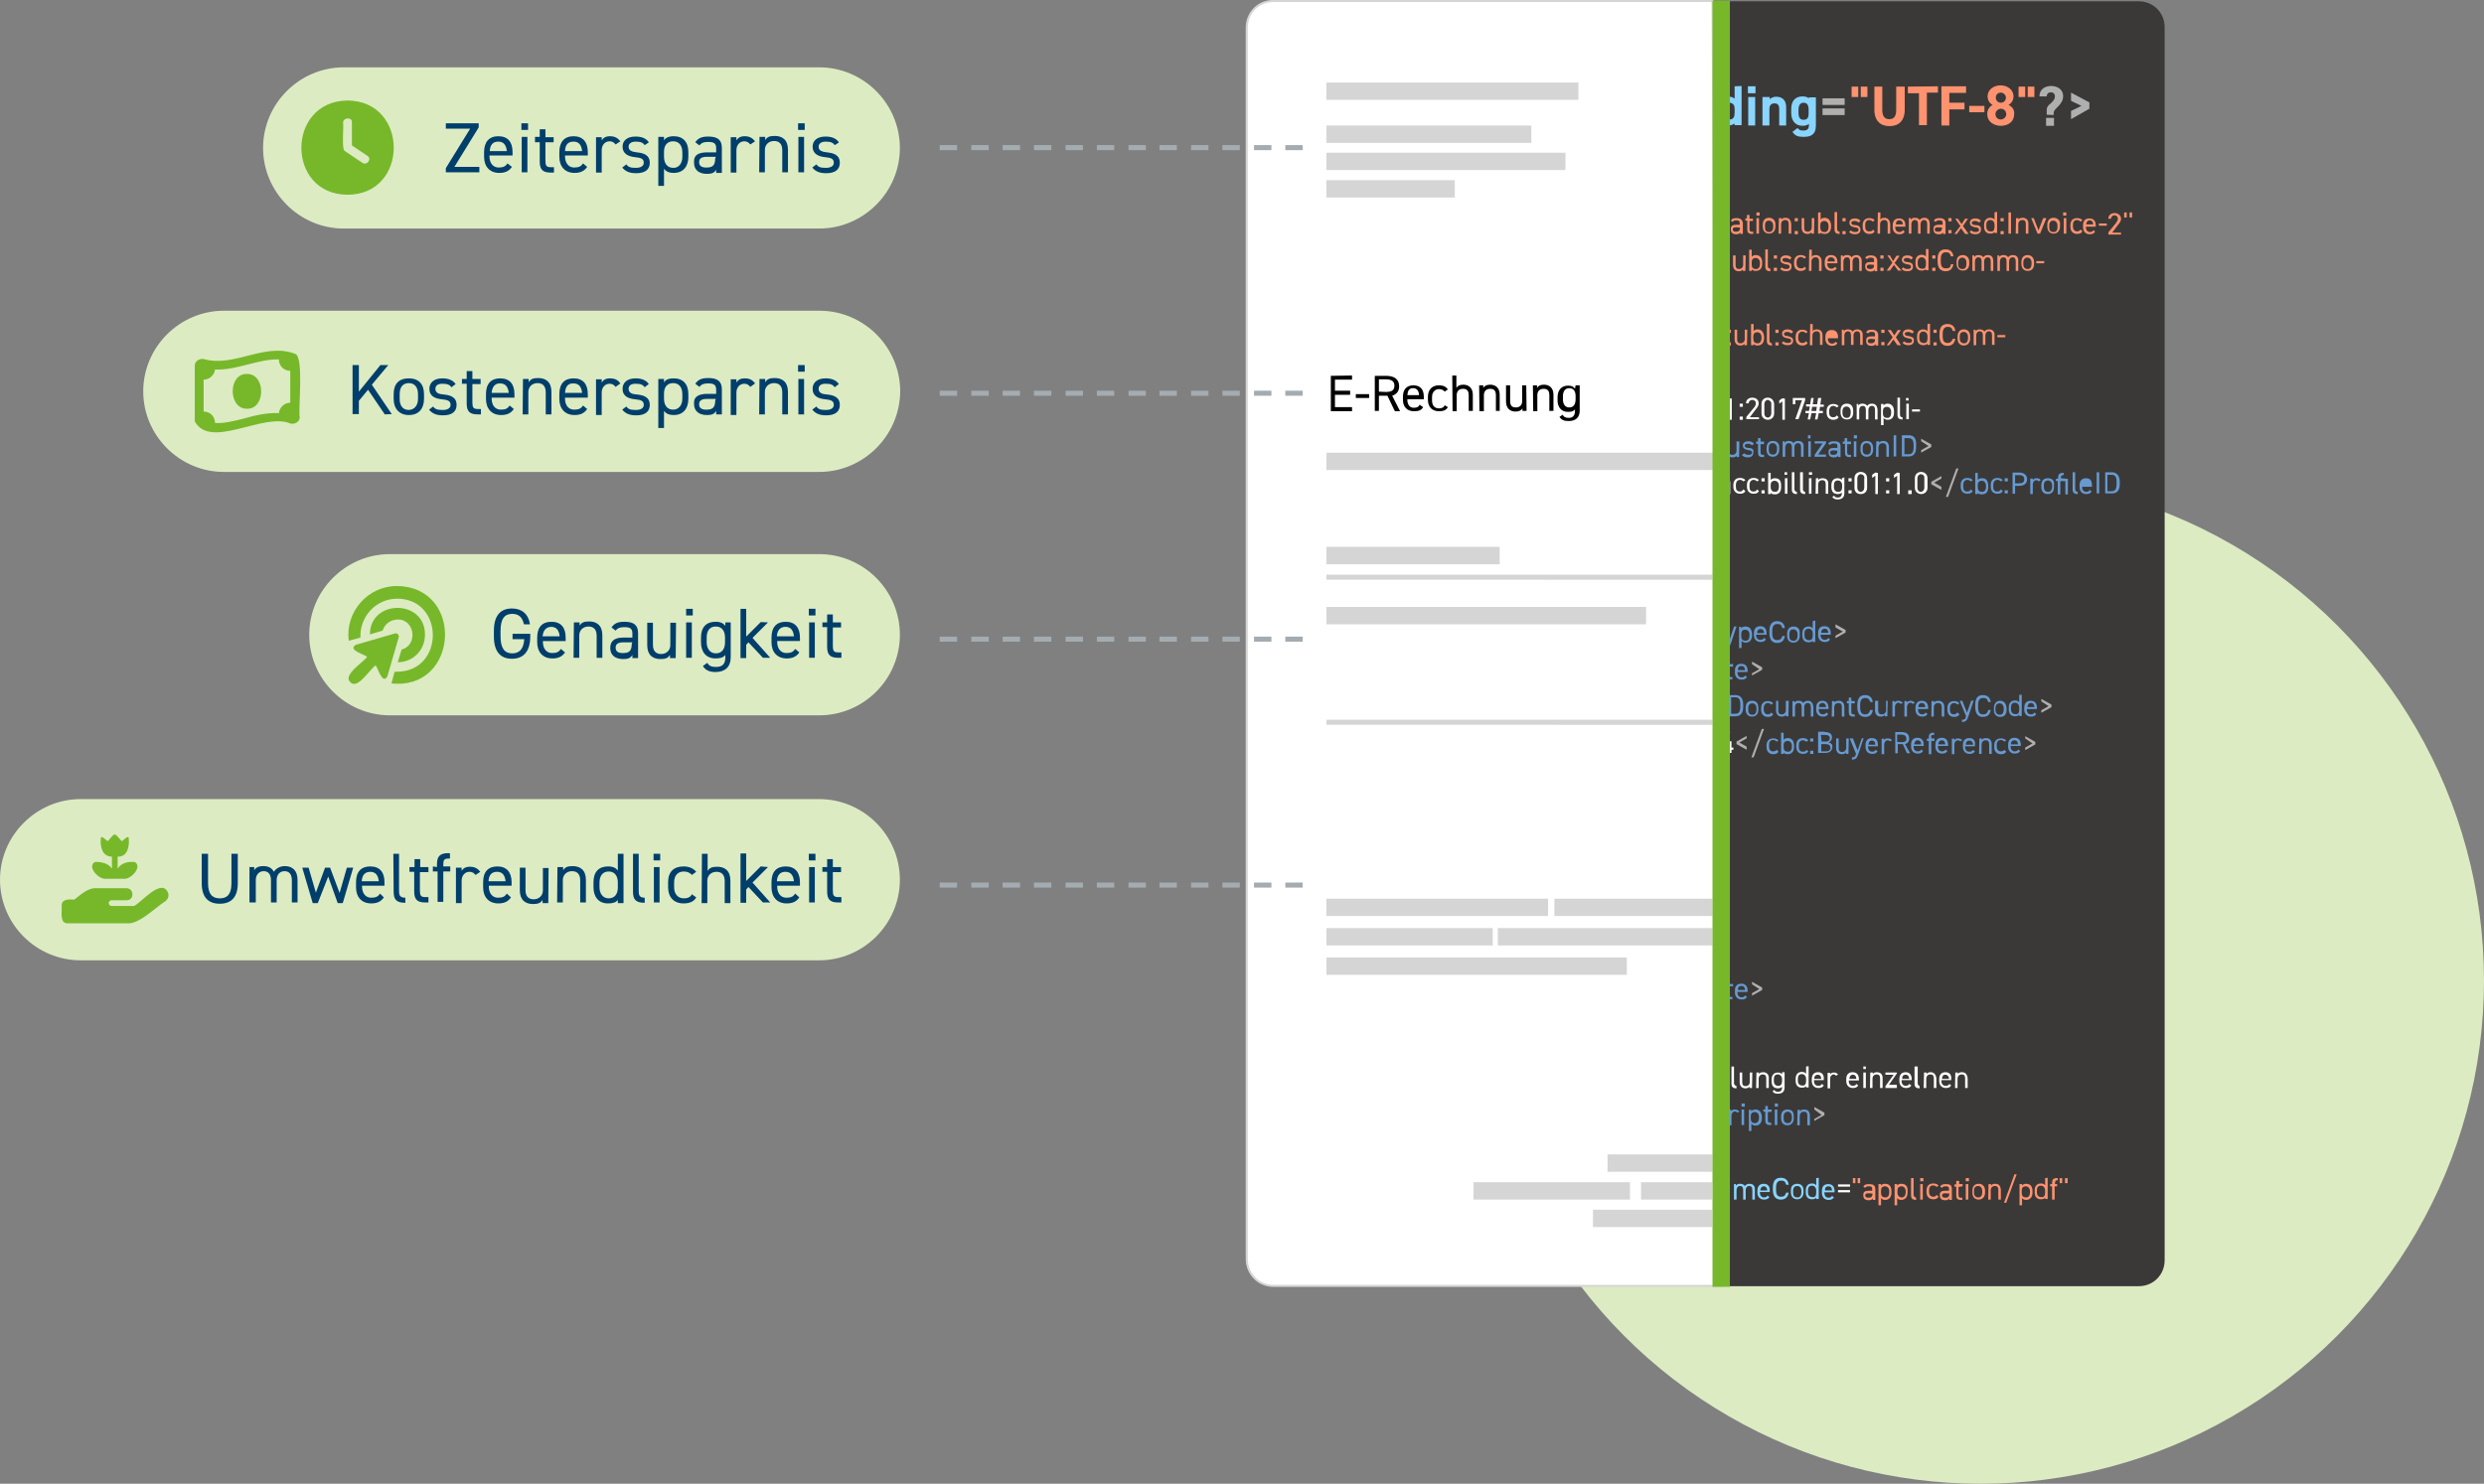 <svg version="1.1" id="Ebene_1" xmlns="http://www.w3.org/2000/svg" x="0" y="0" viewBox="0 0 785.6 469.4" style="enable-background:new 0 0 785.6 469.4" xml:space="preserve"><rect x="0" y="0" width="785.6" height="469.4" fill="#808080" stroke="none"/><style>.st0{fill:#dcebc2}.st2{fill:#89d5ff}.st3{fill:#afafaf}.st4{fill:#ff926f}.st5{fill:#fff}.st6{fill:#679ad1}.st8{fill:#d5d5d5}.st9{fill:#76b82a}.st10{fill:#003e6b}.st11{fill:#a4acb1}</style><circle class="st0" cx="626.4" cy="310.2" r="159.2"/><path d="M684.6 8.6v390.1c0 4.6-3.6 8.2-8.2 8.2H545.7V.4h130.6c4.7 0 8.3 3.6 8.3 8.2z" style="fill:#3a3938"/><path class="st2" d="M572.1 30.7v.4c-.5-.4-1.1-.6-2-.6-2.2 0-3.6 1.3-3.6 4v1.2c0 2.5 1.3 4.1 3.6 4.1.8 0 1.5-.2 2-.6v.3c0 1.3-.5 1.8-1.8 1.8-1 0-1.3-.2-1.8-.8l-1.6 1.2c.8 1.3 1.8 1.6 3.5 1.6 2.2 0 3.9-.6 3.9-3.6v-8.9h-2.1l-.1-.1zm-.1 5.2c0 1.3-.4 2-1.6 2-1.3 0-1.6-1-1.6-2.2v-1c0-1.3.5-2.2 1.6-2.2s1.6.7 1.6 2.2v1.2zm-10.3-5.3c-1 0-1.7.5-2 .8v-.7h-2.3v9h2.2v-5.2c0-1.1.5-1.8 1.6-1.8 1 0 1.5.5 1.5 1.8v5.2h2.2v-5.5c.1-2.7-1.4-3.6-3.2-3.6zm-8.8.1v9h2.2v-9h-2.2zm-.1-3.4v2.2h2.4v-2.2h-2.4zm-4.2 0v3.9c-.4-.3-1-.6-1.6-.6v1.9c1.1.1 1.6.7 1.6 2v1.1c0 1.3-.3 2.2-1.6 2.2v1.9c.6-.1 1.1-.3 1.6-.6v.5h2.2V27.2l-2.2.1z"/><path class="st3" d="M576.4 34.3v2.1h7v-2.1h-7zm0-3.2v2.1h7v-2.1h-7z"/><path class="st4" d="M641.3 27.4v3.3h2.1v-3.3h-2.1zm-2.9 0v3.3h2.1v-3.3h-2.1zm-3.2 5.8c1-.5 1.6-1.6 1.6-2.7 0-2.2-2-3.5-4.1-3.5-2.1 0-4.1 1.3-4.1 3.5 0 1.1.6 2.2 1.6 2.7-1 .5-1.8 1.6-1.7 3 0 2.2 2 3.6 4.3 3.6s4.2-1.3 4.2-3.6c.2-1.4-.6-2.5-1.8-3zm-2.4-3.9c.8 0 1.6.7 1.6 1.6s-.7 1.6-1.6 1.6c-.8 0-1.6-.6-1.6-1.6 0-1.1.8-1.6 1.6-1.6zm0 8.5c-1 0-1.7-.7-1.7-1.7 0-1.1 1-1.7 1.7-1.7.8 0 1.7.6 1.7 1.7.1.7-.7 1.7-1.7 1.7zm-10-4.3v2h4.8v-2h-4.8zm-1-4.1v-2.1H614v12.4h2.5v-5.1h4.8v-2.1h-4.8v-3.1h5.3zm-18.4-2v2.1h3.5v10.1h2.5V29.3h3.5v-2l-9.5.1zm-3.7 0v7.3c0 2.1-.7 3-2.2 3-1.5 0-2.2-1-2.2-3v-7.3h-2.5v7.3c0 3.6 2 5.2 4.8 5.2s4.8-1.6 4.8-5.2v-7.3h-2.7zm-11.2 0v3.3h2.1v-3.3h-2.1zm-2.9 0v3.3h2.1v-3.3h-2.1z"/><path class="st3" d="M655 29.3v2.6l3.3 1.6-3.3 1.6v2.6l5.8-3.3v-2l-5.8-3.1zm-7.9 8v2.5h2.5v-2.5h-2.5zm1.6-10.1c-2 0-3.7 1.1-3.7 3.3h2.3c0-.8.6-1.3 1.3-1.3.8 0 1.3.5 1.3 1.3s-.4 1.3-1.1 2l-.8.7c-.6.6-.7 1.1-.7 1.8v1.3l2.2.1v-.6c0-.6.2-.8.6-1.3l.6-.6c1-1 1.8-2 1.8-3.5 0-2.1-1.8-3.2-3.8-3.2z"/><path class="st4" d="M631.7 106v.7h2.5v-.7h-2.5zm-2.6-1.8c-.6 0-1.2.2-1.5.7-.3-.5-.8-.7-1.5-.7-.6 0-1 .2-1.3.6v-.5h-.6v4.9h.8v-3.1c0-.7.4-1.3 1.1-1.3.6 0 1 .3 1 1.3v3h.8v-3c0-.7.4-1.3 1.1-1.3.6 0 1 .3 1 1.3v3h.8v-3c.1-1.2-.6-1.9-1.7-1.9zm-8 0c-.8 0-1.4.3-1.7 1-.2.3-.3.8-.3 1.3v.6c0 1.3.7 2.2 2 2.2s2-1 2-2.2v-.6c0-1.4-.7-2.3-2-2.3zm1.3 2.9c0 .8-.4 1.6-1.3 1.5-.8 0-1.3-.6-1.3-1.5v-.6c0-1 .4-1.5 1.3-1.5.7 0 1.3.6 1.3 1.5v.6zm-10.9-2.8v1h1v-1h-1zm4.5 4.2c-1.1 0-1.6-.6-1.6-2.2v-.7c0-1.6.6-2.2 1.6-2.2s1.3.3 1.6 1.3h.8c-.2-1.5-1.1-2.2-2.5-2.2-1.5 0-2.5.8-2.5 3.1v.7c0 2.2 1 3.1 2.5 3.1 1.3 0 2.2-.6 2.5-2.2h-.8c-.3.8-.8 1.3-1.6 1.3zm-4.5-3.2h1v-1h-1v1zm0-1v1h1v-1h-1zm0 4v1h1v-1h-1zm0-4v1h1v-1h-1zm-1.9-1.8v2.3c-.2-.3-.6-.6-1.3-.6-1.3 0-2 .8-2 2.2v.6c0 1.3.6 2.2 2 2.2.6 0 1.1-.2 1.3-.5v.4h.8v-6.7l-.8.1zm0 4.7c0 .8-.4 1.5-1.3 1.3-.8 0-1.3-.6-1.3-1.5v-.6c0-1 .5-1.5 1.3-1.5s1.3.6 1.3 1.5v.8zm-6-.9c-.6 0-1.2-.2-1.2-.7 0-.3.4-.6 1-.6s1 .2 1.3.5l.6-.5c-.4-.6-1-.8-1.8-.8-1.1 0-1.7.6-1.7 1.3 0 1.1.8 1.3 1.6 1.5 1 .1 1.3.3 1.3.8s-.4.7-1.1.7c-.6 0-1.1-.2-1.3-.5l-.6.4c.3.5 1 .8 1.8.8 1.3 0 1.8-.6 1.8-1.5.1-1-.8-1.2-1.7-1.4zm-4 .4 1.6-2.3h-1l-1.1 1.7-1.1-1.7h-1l1.6 2.3-1.9 2.5h.8l1.3-1.8 1.3 1.8h1.1l-1.6-2.5zm-4.6 2.5h1v-1h-1v1zm0-4.9v1h1v-1h-1zm-3 0c-1 0-1.5.2-1.8.8l.6.4c.2-.4.6-.5 1.1-.5.7 0 1.1.1 1.1.8v.6h-1.1c-1.1 0-1.8.3-1.7 1.5 0 1 .6 1.5 1.7 1.5.6 0 1-.1 1.3-.6v.5h.8v-3.5c-.1-1-.9-1.5-2-1.5zm1 3c0 1.1-.5 1.3-1.3 1.3-.6 0-1-.2-1-.7 0-.5.3-.7 1.1-.7l1.2.1zm-11.7-.2v-.5c0-1.3-.6-2.2-2-2.2-1.3 0-2 .8-2 2.2v.6c0 1.3.8 2.2 2.1 2.2.8 0 1.3-.2 1.7-.8l-.6-.5c-.2.4-.5.6-1.1.6-.8 0-1.3-.6-1.3-1.5v-.2h3.2v.1zm-3.1-.9c.1-.8.4-1.3 1.1-1.3s1.1.5 1.1 1.3h-2.2zm9.2-2c-.6 0-1.1.2-1.5.7-.3-.5-.8-.7-1.5-.7s-1 .2-1.3.6v-.5h-.6v4.9h.8v-3.1c0-.7.4-1.3 1.1-1.3.6 0 1 .3 1 1.3v3h.8v-3c0-.7.4-1.3 1.1-1.3.6 0 1 .3 1 1.3v3h.8v-3c.1-1.2-.6-1.9-1.7-1.9zm-9.2 2c.1-.8.4-1.3 1.1-1.3s1.1.5 1.1 1.3h-2.2zm0 0c.1-.8.4-1.3 1.1-1.3s1.1.5 1.1 1.3h-2.2zm-3.6-2c-.7 0-1.1.2-1.3.6v-2.3h-.8l-.1 6.7h.8v-3.1c0-.7.5-1.3 1.3-1.3.6 0 1.1.2 1.1 1.3v3h.8v-3c0-1.3-.7-1.9-1.8-1.9zm-4.6 4.3c-.8 0-1.3-.6-1.3-1.5v-.6c0-.8.5-1.5 1.3-1.5.4 0 .8.2 1.1.5l.6-.4c-.4-.5-1-.7-1.7-.7-1.3 0-2.1.8-2.1 2.2v.6c0 1.3.8 2.2 2.1 2.2.8 0 1.3-.2 1.7-.8l-.6-.6c-.2.5-.5.6-1.1.6zm-4.7-2.2c-.6 0-1.1-.2-1.1-.7 0-.3.4-.6 1-.6s1 .2 1.3.5l.6-.5c-.4-.6-1-.8-1.8-.8-1.1 0-1.7.6-1.7 1.3 0 1.1.8 1.3 1.6 1.5 1 .1 1.3.3 1.3.8s-.4.7-1.1.7-1.1-.2-1.3-.5l-.6.4c.3.5 1 .8 1.8.8 1.3 0 1.8-.6 1.8-1.5 0-1-1-1.2-1.8-1.4zm-3.8 2v1h1v-1h-1zm0-4v1h1v-1h-1zm-5.6-.1c-.6 0-1.1.2-1.3.6v-2.3h-.8v6.7h.8v-.4c.2.3.6.5 1.3.5 1.3 0 2-1 2-2.2v-.6c-.1-1.4-.8-2.3-2-2.3zm1.2 2.9c0 .8-.5 1.6-1.3 1.5-1 0-1.3-.6-1.3-1.5v-.7c0-.8.4-1.3 1.3-1.3.7 0 1.3.6 1.3 1.5v.5zm2.5.4v-5.1h-.8v5.4c0 1 .4 1.5 1.6 1.5v-.7c-.8-.1-.8-.7-.8-1.1zm-3.7-3.3c-.6 0-1.1.2-1.3.6v-2.3h-.8v6.7h.8v-.4c.2.3.6.5 1.3.5 1.3 0 2-1 2-2.2v-.6c-.1-1.4-.8-2.3-2-2.3zm1.2 2.9c0 .8-.5 1.6-1.3 1.5-1 0-1.3-.6-1.3-1.5v-.7c0-.8.4-1.3 1.3-1.3.7 0 1.3.6 1.3 1.5v.5zm-1.2-2.9c-.6 0-1.1.2-1.3.6v-2.3h-.8v6.7h.8v-.4c.2.3.6.5 1.3.5 1.3 0 2-1 2-2.2v-.6c-.1-1.4-.8-2.3-2-2.3zm1.2 2.9c0 .8-.5 1.6-1.3 1.5-1 0-1.3-.6-1.3-1.5v-.7c0-.8.4-1.3 1.3-1.3.7 0 1.3.6 1.3 1.5v.5zm-1.2-2.9c-.6 0-1.1.2-1.3.6v-2.3h-.8v6.7h.8v-.4c.2.3.6.5 1.3.5 1.3 0 2-1 2-2.2v-.6c-.1-1.4-.8-2.3-2-2.3zm1.2 2.9c0 .8-.5 1.6-1.3 1.5-1 0-1.3-.6-1.3-1.5v-.7c0-.8.4-1.3 1.3-1.3.7 0 1.3.6 1.3 1.5v.5zm-5.3-2.8v3c0 .7-.5 1.3-1.3 1.3-.6 0-1.1-.2-1.1-1.3v-3h-.8v3c0 1.3.7 2 1.8 2 .7 0 1.1-.2 1.3-.6v.5h.8l.1-4.9h-.8zm-5.4 4v1h1v-1h-1zm0-4v1h1v-1h-1zM644 82.6v.7h2.5v-.7H644zm-2.7-1.9c-1.3 0-2 .8-2 2.2v.6c0 1.3.7 2.2 2 2.2s2-.8 2-2.2v-.6c0-1.3-.8-2.2-2-2.2zm1.2 2.9c0 .8-.4 1.6-1.3 1.5-.8 0-1.3-.6-1.3-1.5V83c0-.8.4-1.5 1.3-1.5.7 0 1.3.6 1.3 1.5v.6zm-5.9-2.9c-.6 0-1.1.2-1.5.7-.3-.5-.8-.7-1.5-.7-.6 0-1 .2-1.3.6v-.5h-.6v4.9h.8v-3c0-.7.4-1.3 1.1-1.3.6 0 1 .3 1 1.3v3h.8v-3c0-.7.4-1.3 1.1-1.3.6 0 1 .3 1 1.3v3h.8v-3c.1-1.3-.5-2-1.7-2zm-15.8 0c-.8 0-1.4.3-1.7.8-.2.3-.3.8-.3 1.3v.6c0 1.3.7 2.2 2 2.2s2-.8 2-2.2v-.6c0-1.2-.8-2.1-2-2.1zm1.1 2.9c0 .8-.3 1.6-1.3 1.5-1 0-1.3-.6-1.3-1.5V83c0-.8.5-1.5 1.3-1.5s1.3.6 1.3 1.5v.6zm6.8-2.9c-.6 0-1.1.2-1.5.7-.3-.5-.8-.7-1.5-.7s-1 .2-1.3.6v-.5h-.6v4.9h.8v-3c0-.7.4-1.3 1.1-1.3.6 0 1 .3 1 1.3v3h.8v-3c0-.7.4-1.3 1.1-1.3.6 0 1 .3 1 1.3v3h.8v-3c0-1.3-.5-2-1.7-2zm-7.9 0c-.8 0-1.4.3-1.7.8-.2.3-.3.8-.3 1.3v.6c0 1.3.7 2.2 2 2.2s2-.8 2-2.2v-.6c0-1.2-.8-2.1-2-2.1zm1.1 2.9c0 .8-.3 1.6-1.3 1.5-1 0-1.3-.6-1.3-1.5V83c0-.8.5-1.5 1.3-1.5s1.3.6 1.3 1.5v.6zm-1.1-2.9c-.8 0-1.4.3-1.7.8-.2.3-.3.8-.3 1.3v.6c0 1.3.7 2.2 2 2.2s2-.8 2-2.2v-.6c0-1.2-.8-2.1-2-2.1zm1.1 2.9c0 .8-.3 1.6-1.3 1.5-1 0-1.3-.6-1.3-1.5V83c0-.8.5-1.5 1.3-1.5s1.3.6 1.3 1.5v.6zm-1.1-2.9c-.8 0-1.4.3-1.7.8-.2.3-.3.8-.3 1.3v.6c0 1.3.7 2.2 2 2.2s2-.8 2-2.2v-.6c0-1.2-.8-2.1-2-2.1zm1.1 2.9c0 .8-.3 1.6-1.3 1.5-1 0-1.3-.6-1.3-1.5V83c0-.8.5-1.5 1.3-1.5s1.3.6 1.3 1.5v.6zm-10.8-2.8v1h1v-1h-1zm4.3 4.1c-1.1 0-1.6-.6-1.6-2.2V82c0-1.6.6-2.2 1.6-2.2s1.3.3 1.6 1.3h.8c-.2-1.5-1.1-2.2-2.5-2.2-1.5 0-2.5.8-2.5 3.1v.7c0 2.2 1 3.1 2.5 3.1 1.3 0 2.2-.6 2.5-2.2h-.8c-.1 1-.5 1.3-1.6 1.3zm-4.3-4.1v1h1v-1h-1zm0 3.9v1h1v-1h-1zm0-3.9v1h1v-1h-1zm-2-1.9v2.3c-.2-.3-.6-.6-1.3-.6-1.3 0-2 .8-2 2.2v.6c0 1.3.6 2.2 2 2.2.6 0 1.1-.2 1.3-.5v.4h.8v-6.7h-.8zm0 4.8c0 .8-.3 1.5-1.3 1.3-.8 0-1.3-.6-1.3-1.5v-.6c0-.8.4-1.5 1.3-1.5.7 0 1.3.6 1.3 1.5v.8zm-5.9-.8c-.6 0-1.1-.2-1.1-.7 0-.4.4-.6 1-.6s1 .2 1.3.5l.6-.5c-.4-.6-1-.8-1.8-.8-1.1 0-1.7.6-1.7 1.3 0 1.1.8 1.3 1.6 1.5 1 .1 1.3.3 1.3.8s-.4.7-1.1.7c-.7 0-1.1-.2-1.3-.5l-.6.4c.3.5.8.8 1.8.8 1.3 0 1.8-.6 1.8-1.5 0-1.1-.8-1.3-1.8-1.4zm-4 .3 1.6-2.3h-1l-1.1 1.7-1-1.8h-.8l1.6 2.3-1.8 2.5h1l1.3-1.8 1.3 1.8h1.1l-2.2-2.4zm-4.5 2.5h1v-1h-1v1zm0-4.9v1h1v-1h-1zm-3 0c-1 0-1.5.2-1.8.8l.6.4c.2-.4.6-.5 1.1-.5.7 0 1.1.1 1.1.8v.6h-1.1c-1.1 0-1.8.3-1.7 1.5 0 .8.6 1.5 1.7 1.5.6 0 1-.1 1.3-.6v.5h.8v-3.5c-.2-1-.8-1.5-2-1.5zm1 3c0 1.1-.5 1.3-1.3 1.3-.6 0-1-.2-1-.7 0-.5.3-.7 1.1-.7l1.2.1zm-5.6-3.1c-.6 0-1.1.2-1.5.7-.3-.5-.8-.7-1.5-.7-.6 0-1 .2-1.3.6v-.5h-.6v4.9h.8v-3c0-.7.4-1.3 1.1-1.3.6 0 1 .3 1 1.3v3h.8v-3c0-.7.4-1.3 1.1-1.3.6 0 1 .3 1 1.3v3h.8v-3c0-1.3-.7-2-1.7-2zm-12.8 0c-.7 0-1.1.2-1.3.6V79h-.8l-.1 6.7h.8v-3c0-.7.5-1.3 1.3-1.3.6 0 1.1.2 1.1 1.3v3h.8v-3c0-1.3-.8-2-1.8-2zm-4.8 4.2c-.8 0-1.3-.6-1.3-1.5v-.6c0-.8.5-1.5 1.3-1.5.4 0 .8.2 1.1.5l.6-.4c-.4-.5-1-.7-1.7-.7-1.3 0-2.1.8-2.1 2.2v.6c0 1.3.8 2.2 2.1 2.2.8 0 1.3-.2 1.7-.8l-.6-.6c0 .6-.5.6-1.1.6zm-4.6-2c-.6 0-1.2-.2-1.2-.7 0-.4.4-.6 1-.6s1 .2 1.3.5l.6-.5c-.4-.6-1-.8-1.8-.8-1.1 0-1.7.6-1.7 1.3 0 1.1.8 1.3 1.6 1.5 1 .1 1.3.3 1.3.8s-.4.7-1.1.7-1.1-.2-1.3-.5l-.6.4c.3.5 1 .8 1.8.8 1.3 0 1.8-.6 1.8-1.5.1-1.1-.8-1.3-1.7-1.4zm-3.9 1.8v1h1v-1h-1zm0-3.9v1h1v-1h-1zm-5.7-.1c-.6 0-1.1.2-1.3.6V79h-.8v6.7h.8v-.5c.2.3.6.5 1.3.5 1.3 0 2-.8 2-2.2v-.6c0-1.3-.7-2.2-2-2.2zm1.3 2.9c0 .8-.4 1.6-1.3 1.5-1 0-1.3-.6-1.3-1.5v-.7c0-.8.4-1.3 1.3-1.3.7 0 1.3.6 1.3 1.5v.5zm2.5.4v-5.1h-.8v5.4c0 1 .4 1.5 1.6 1.5V85c-.8-.1-.8-.5-.8-1zm-3.8-3.3c-.6 0-1.1.2-1.3.6V79h-.8v6.7h.8v-.5c.2.3.6.5 1.3.5 1.3 0 2-.8 2-2.2v-.6c0-1.3-.7-2.2-2-2.2zm1.3 2.9c0 .8-.4 1.6-1.3 1.5-1 0-1.3-.6-1.3-1.5v-.7c0-.8.4-1.3 1.3-1.3.7 0 1.3.6 1.3 1.5v.5zm-1.3-2.9c-.6 0-1.1.2-1.3.6V79h-.8v6.7h.8v-.5c.2.3.6.5 1.3.5 1.3 0 2-.8 2-2.2v-.6c0-1.3-.7-2.2-2-2.2zm1.3 2.9c0 .8-.4 1.6-1.3 1.5-1 0-1.3-.6-1.3-1.5v-.7c0-.8.4-1.3 1.3-1.3.7 0 1.3.6 1.3 1.5v.5zm-1.3-2.9c-.6 0-1.1.2-1.3.6V79h-.8v6.7h.8v-.5c.2.3.6.5 1.3.5 1.3 0 2-.8 2-2.2v-.6c0-1.3-.7-2.2-2-2.2zm1.3 2.9c0 .8-.4 1.6-1.3 1.5-1 0-1.3-.6-1.3-1.5v-.7c0-.8.4-1.3 1.3-1.3.7 0 1.3.6 1.3 1.5v.5zm-5.3-2.8v3c0 .7-.5 1.3-1.3 1.3-.6 0-1.1-.2-1.1-1.3v-3h-.8v3c0 1.3.7 2 1.8 2 .7 0 1.1-.2 1.3-.6v.5h.8l.1-4.9h-.8zm-5.3 3.9v1h1v-1h-1zm0-3.9v1h1v-1h-1zm127.5-13.6v1.6h.8v-1.6h-.8zm-1.7 0v1.6h.8v-1.6h-.8zm-2 4c.4-.5 1-1.1 1-2 0-1.1-1-1.8-2-1.8-1.1 0-2 .6-2 1.8h.8c.1-.7.6-1.1 1.1-1.1.5 0 1.1.3 1.1 1.1 0 .5-.2.8-.7 1.5l-2.3 2.8v.7h4v-.6H668l1.8-2.4zm-6-.5v.7h2.5v-.7h-2.5zm-1 1.1v-.5c0-1.3-.6-2.2-2-2.2s-2 .8-2 2.2v.6c0 1.3.8 2.2 2.1 2.2.8 0 1.3-.2 1.7-.8l-.5-.5c-.2.4-.5.6-1.1.6-.8 0-1.3-.6-1.3-1.5v-.2h3.1v.1zm-1.9-2.1c.7 0 1.1.5 1.1 1.3h-2.2c0-.8.5-1.3 1.1-1.3zm-4 3.5c-.8 0-1.3-.6-1.3-1.5v-.6c0-1 .5-1.5 1.3-1.5.4 0 .8.2 1.1.5l.6-.4c-.4-.5-1-.7-1.7-.7-1.3 0-2.1.8-2.1 2.2v.6c0 1.3.8 2.2 2.1 2.2.8 0 1.3-.2 1.7-.8l-.6-.6c-.4.5-.6.6-1.1.6zm-4.2-4.2v4.9h.8V69h-.8zm-.2-1.8v1h1v-1h-1zm-3 1.7c-1.3 0-2 .8-2 2.2v.6c0 1.3.7 2.2 2 2.2s2-1 2-2.2v-.6c.2-1.2-.7-2.2-2-2.2zm1.2 3c0 .8-.3 1.6-1.3 1.5-1 0-1.3-.6-1.3-1.5v-.6c0-1 .5-1.5 1.3-1.5.7 0 1.3.6 1.3 1.5v.6zm-4.5-2.9-1.5 3.9-1.5-3.9h-.8l2 4.9h.8l2-4.9h-1zm-6.5-.1c-.7 0-1.1.2-1.3.6V69h-.8l-.1 4.9h.8v-3c0-.7.5-1.3 1.3-1.3.6 0 1.1.2 1.1 1.3v3h.8v-3c.1-1.3-.7-2-1.8-2zm-4.5-1.7v6.7h.8v-6.7h-.8zm-2.5 5.9v1h1v-1h-1zm0-4.1v1h1v-1h-1zm-1.9-1.8v2.3c-.2-.3-.6-.6-1.3-.6-1.3 0-2 .8-2 2.2v.6c0 1.3.6 2.2 2 2.2.6 0 1.1-.2 1.3-.5v.3h.8V67l-.8.2zm0 4.7c0 .8-.4 1.5-1.3 1.3-.8 0-1.3-.6-1.3-1.5v-.6c0-1 .5-1.5 1.3-1.5s1.3.6 1.3 1.5v.8zm-6-.7c-.6 0-1.2-.2-1.2-.7 0-.4.4-.6 1-.6s1 .2 1.3.5l.6-.5c-.4-.6-1-.8-1.8-.8-1.1 0-1.7.6-1.7 1.3 0 1.1.8 1.3 1.6 1.5 1 .1 1.3.3 1.3.8s-.4.7-1.1.7-1.1-.2-1.3-.5l-.6.4c.3.5 1 .8 1.8.8 1.3 0 1.8-.6 1.8-1.5.1-1.1-.7-1.4-1.7-1.4zm-4 .3 1.6-2.3h-.9l-1.1 1.7-1.2-1.7h-.8l1.6 2.3-1.9 2.5h.8l1.3-1.8 1.3 1.8h1.1l-1.8-2.5zm-4.6 2.3h1v-1h-1v1zm0-4.8v1h1v-1h-1zm-2.8 0c-1 0-1.5.2-1.8.8l.6.4c.2-.4.6-.5 1.1-.5.7 0 1.1.1 1.1.8v.6h-1.2c-1.1 0-1.8.3-1.7 1.5 0 1 .6 1.5 1.7 1.5.6 0 1-.1 1.3-.6v.5h.8v-3.5c0-1-.7-1.5-1.9-1.5zm.8 3c0 1.1-.5 1.3-1.3 1.3-.6 0-1-.2-1-.7 0-.5.3-.7 1.1-.7l1.2.1zm-5.6-3.1c-.6 0-1.1.2-1.5.7-.3-.5-.8-.7-1.5-.7s-1 .2-1.3.6V69h-.6v4.9h.8v-3c0-.7.4-1.3 1.1-1.3.6 0 1 .3 1 1.3v3h.8v-3c0-.7.4-1.3 1.1-1.3.6 0 1 .3 1 1.3v3h.8v-3c0-1.3-.6-2-1.7-2zm-6 2.9v-.5c0-1.3-.6-2.2-2-2.2-1.3 0-2 .8-2 2.2v.6c0 1.3.8 2.2 2.1 2.2.8 0 1.3-.2 1.7-.8l-.6-.5c-.2.4-.5.6-1.1.6-.8 0-1.3-.6-1.3-1.5v-.2h3.2v.1zm-1.9-2.1c.7 0 1.1.5 1.1 1.3h-2.2c0-.8.3-1.3 1.1-1.3zm-4.7-.8c-.7 0-1.1.2-1.3.6v-2.3h-.8l-.1 6.7h.8v-3c0-.7.5-1.3 1.3-1.3.6 0 1.1.2 1.1 1.3v3h.8v-3c-.1-1.3-.8-2-1.8-2zm-4.8 4.3c-1 0-1.3-.6-1.3-1.5v-.6c0-1 .5-1.5 1.3-1.5.3 0 .8.2 1.1.5l.6-.4c-.4-.5-1-.7-1.7-.7-1.3 0-2.1.8-2.1 2.2v.6c0 1.3.8 2.2 2.1 2.2.8 0 1.3-.2 1.7-.8l-.6-.6c0 .5-.6.6-1.1.6zm-4.6-2c-.6 0-1.1-.2-1.1-.7 0-.4.4-.6 1-.6s1 .2 1.3.5l.6-.5c-.4-.6-1-.8-1.8-.8-1.1 0-1.7.6-1.7 1.3 0 1.1.8 1.3 1.6 1.5 1 .1 1.3.3 1.3.8s-.4.7-1.1.7c-.6 0-1.1-.2-1.3-.5l-.6.4c.3.5 1 .8 1.8.8 1.3 0 1.8-.6 1.8-1.5-.1-1.1-1-1.4-1.8-1.4zm-3.9 1.9v1h1v-1h-1zm0-4.1v1h1v-1h-1zm-5.6-.1c-.6 0-1.1.2-1.3.6v-2.3h-.8v6.7h.8v-.4c.2.3.6.5 1.3.5 1.3 0 2-1 2-2.2v-.6c-.1-1.3-.8-2.3-2-2.3zm1.2 3c0 .8-.4 1.6-1.3 1.5-1 0-1.3-.6-1.3-1.5v-.7c0-.8.4-1.3 1.3-1.3.7 0 1.3.6 1.3 1.5v.5zm2.7.3v-5.1h-.8v5.4c0 1 .4 1.5 1.6 1.5v-.7c-.8-.1-.8-.6-.8-1.1zm-3.9-3.3c-.6 0-1.1.2-1.3.6v-2.3h-.8v6.7h.8v-.4c.2.3.6.5 1.3.5 1.3 0 2-1 2-2.2v-.6c-.1-1.3-.8-2.3-2-2.3zm1.2 3c0 .8-.4 1.6-1.3 1.5-1 0-1.3-.6-1.3-1.5v-.7c0-.8.4-1.3 1.3-1.3.7 0 1.3.6 1.3 1.5v.5zm-1.2-3c-.6 0-1.1.2-1.3.6v-2.3h-.8v6.7h.8v-.4c.2.3.6.5 1.3.5 1.3 0 2-1 2-2.2v-.6c-.1-1.3-.8-2.3-2-2.3zm1.2 3c0 .8-.4 1.6-1.3 1.5-1 0-1.3-.6-1.3-1.5v-.7c0-.8.4-1.3 1.3-1.3.7 0 1.3.6 1.3 1.5v.5zm-1.2-3c-.6 0-1.1.2-1.3.6v-2.3h-.8v6.7h.8v-.4c.2.3.6.5 1.3.5 1.3 0 2-1 2-2.2v-.6c-.1-1.3-.8-2.3-2-2.3zm1.2 3c0 .8-.4 1.6-1.3 1.5-1 0-1.3-.6-1.3-1.5v-.7c0-.8.4-1.3 1.3-1.3.7 0 1.3.6 1.3 1.5v.5zM573 69v3c0 .7-.5 1.3-1.3 1.3-.6 0-1.1-.2-1.1-1.3v-3h-.8v3c0 1.3.7 2 1.8 2 .7 0 1.1-.2 1.3-.6v.5h.8l.1-4.9h-.8zm-5.4 4.1v1h1v-1h-1zm0-4.1v1h1v-1h-1zm-8.1-.1c-1.3 0-2 .8-2 2.2v.6c0 1.3.7 2.2 2 2.2s2-1 2-2.2v-.6c.1-1.2-.7-2.2-2-2.2zm1.3 3c0 .8-.5 1.6-1.3 1.5-1 0-1.3-.6-1.3-1.5v-.6c0-1 .4-1.5 1.3-1.5.7 0 1.3.6 1.3 1.5v.6zm3.9-3c-.7 0-1.1.2-1.3.6V69h-.8l-.1 4.9h.8v-3c0-.7.5-1.3 1.3-1.3.6 0 1.1.2 1.1 1.3v3h.8v-3c-.1-1.3-.7-2-1.8-2zm-5.2 0c-1.3 0-2 .8-2 2.2v.6c0 1.3.7 2.2 2 2.2s2-1 2-2.2v-.6c.1-1.2-.7-2.2-2-2.2zm1.3 3c0 .8-.5 1.6-1.3 1.5-1 0-1.3-.6-1.3-1.5v-.6c0-1 .4-1.5 1.3-1.5.7 0 1.3.6 1.3 1.5v.6zm-1.3-3c-1.3 0-2 .8-2 2.2v.6c0 1.3.7 2.2 2 2.2s2-1 2-2.2v-.6c.1-1.2-.7-2.2-2-2.2zm1.3 3c0 .8-.5 1.6-1.3 1.5-1 0-1.3-.6-1.3-1.5v-.6c0-1 .4-1.5 1.3-1.5.7 0 1.3.6 1.3 1.5v.6zm-1.3-3c-1.3 0-2 .8-2 2.2v.6c0 1.3.7 2.2 2 2.2s2-1 2-2.2v-.6c.1-1.2-.7-2.2-2-2.2zm1.3 3c0 .8-.5 1.6-1.3 1.5-1 0-1.3-.6-1.3-1.5v-.6c0-1 .4-1.5 1.3-1.5.7 0 1.3.6 1.3 1.5v.6zm-5.3-2.9v4.9h.8V69h-.8zm0-1.8v1h1v-1h-1zm-1.1 2.7v-.7h-1.1V68h-.8v1.1h-.5v.7h.6v2.7c0 1 .3 1.5 1.5 1.5h.4v-.7h-.5c-.6 0-.7-.3-.7-1v-2.4h1.1zm-5.2-.9c-1 0-1.5.2-1.8.8l.6.4c.2-.4.6-.5 1.1-.5.7 0 1.1.1 1.1.8v.6h-1.1c-1.1 0-1.8.3-1.7 1.5 0 1 .6 1.5 1.7 1.5.6 0 1-.1 1.3-.6v.5h.8v-3.5c-.2-1-.8-1.5-2-1.5zm1.1 3c0 1.1-.5 1.3-1.3 1.3-.6 0-1-.2-1-.7 0-.5.3-.7 1.1-.7l1.2.1zm30.8 11.4v-.5c0-1.3-.6-2.2-2-2.2s-2 .8-2 2.2v.6c0 1.3.8 2.2 2.1 2.2.8 0 1.3-.2 1.7-.8l-.6-.5c-.2.4-.5.6-1.1.6-.8 0-1.3-.6-1.3-1.5v-.2h3.2zm-2-2c.7 0 1.2.5 1.2 1.3H578c-.1-.8.4-1.3 1.1-1.3z"/><path class="st5" d="M604.7 129.5v.7h2.5v-.7h-2.5zm-1.8-1.8v4.9h.8v-4.9h-.8zm-.1-1.8v.8h.8v-.8h-.8zm-5.8 1.8c-.6 0-1.1.2-1.3.6v-.5h-.8v6.7h.8v-2.3c.2.3.6.6 1.3.6 1.3 0 2-.8 2-2.2v-.6c0-1.5-.9-2.3-2-2.3zm1.1 3c0 .8-.4 1.6-1.3 1.5-1 0-1.3-.6-1.3-1.5v-.7c0-.8.4-1.3 1.3-1.3.7 0 1.3.6 1.3 1.5v.5zm2.8.2v-5.1h-.8v5.4c0 1 .4 1.5 1.6 1.5v-.7c-.8 0-.8-.6-.8-1.1zm-3.9-3.2c-.6 0-1.1.2-1.3.6v-.5h-.8v6.7h.8v-2.3c.2.3.6.6 1.3.6 1.3 0 2-.8 2-2.2v-.6c0-1.5-.9-2.3-2-2.3zm1.1 3c0 .8-.4 1.6-1.3 1.5-1 0-1.3-.6-1.3-1.5v-.7c0-.8.4-1.3 1.3-1.3.7 0 1.3.6 1.3 1.5v.5zm-1.1-3c-.6 0-1.1.2-1.3.6v-.5h-.8v6.7h.8v-2.3c.2.3.6.6 1.3.6 1.3 0 2-.8 2-2.2v-.6c0-1.5-.9-2.3-2-2.3zm1.1 3c0 .8-.4 1.6-1.3 1.5-1 0-1.3-.6-1.3-1.5v-.7c0-.8.4-1.3 1.3-1.3.7 0 1.3.6 1.3 1.5v.5zm-1.1-3c-.6 0-1.1.2-1.3.6v-.5h-.8v6.7h.8v-2.3c.2.3.6.6 1.3.6 1.3 0 2-.8 2-2.2v-.6c0-1.5-.9-2.3-2-2.3zm1.1 3c0 .8-.4 1.6-1.3 1.5-1 0-1.3-.6-1.3-1.5v-.7c0-.8.4-1.3 1.3-1.3.7 0 1.3.6 1.3 1.5v.5zm-14-3c-1.3 0-2 .8-2 2.2v.6c0 1.3.7 2.2 2 2.2s2-.8 2-2.2v-.5c0-1.5-.7-2.3-2-2.3zm1.2 3c0 .8-.4 1.6-1.3 1.5-.8 0-1.3-.6-1.3-1.5v-.6c0-1 .5-1.5 1.3-1.5.7 0 1.3.6 1.3 1.5v.6zm6.7-3c-.6 0-1.1.2-1.5.7-.3-.5-.8-.7-1.5-.7s-1 .2-1.3.6v-.5h-.5v4.9h.8v-3c0-.7.4-1.3 1.1-1.3.6 0 1 .3 1 1.3v3h.8v-3c0-.7.4-1.3 1.1-1.3.6 0 1 .3 1 1.3v3h.8v-3c-.1-1.4-.7-2-1.8-2zm-7.9 0c-1.3 0-2 .8-2 2.2v.6c0 1.3.7 2.2 2 2.2s2-.8 2-2.2v-.5c0-1.5-.7-2.3-2-2.3zm1.2 3c0 .8-.4 1.6-1.3 1.5-.8 0-1.3-.6-1.3-1.5v-.6c0-1 .5-1.5 1.3-1.5.7 0 1.3.6 1.3 1.5v.6zm-1.2-3c-1.3 0-2 .8-2 2.2v.6c0 1.3.7 2.2 2 2.2s2-.8 2-2.2v-.5c0-1.5-.7-2.3-2-2.3zm1.2 3c0 .8-.4 1.6-1.3 1.5-.8 0-1.3-.6-1.3-1.5v-.6c0-1 .5-1.5 1.3-1.5.7 0 1.3.6 1.3 1.5v.6zm-1.2-3c-1.3 0-2 .8-2 2.2v.6c0 1.3.7 2.2 2 2.2s2-.8 2-2.2v-.5c0-1.5-.7-2.3-2-2.3zm1.2 3c0 .8-.4 1.6-1.3 1.5-.8 0-1.3-.6-1.3-1.5v-.6c0-1 .5-1.5 1.3-1.5.7 0 1.3.6 1.3 1.5v.6zm-5.5 1.3c-1 0-1.3-.6-1.3-1.5v-.6c0-.8.5-1.5 1.3-1.5.4 0 .8.2 1.1.5l.6-.4c-.4-.5-1-.7-1.7-.7-1.3 0-2.1.8-2.1 2.2v.6c0 1.3.8 2.2 2.1 2.2.8 0 1.3-.2 1.7-.8l-.6-.6c-.3.5-.7.6-1.1.6zm-12.8-6.1v2h.8v-1.3h2.1l-2.1 6h1l2.1-6v-.7H567zm-7.9-.1c-1.1 0-2 .7-2 2v3c0 1.3 1 2 2 2s2-.7 2-2v-3c-.1-1.2-.9-2-2-2zm1.1 1.9v3.1c0 .7-.5 1.3-1.1 1.3s-1.1-.5-1.1-1.3v-3c0-.7.5-1.3 1.1-1.3s1.2.6 1.1 1.2zm3.5-1.7-1 .7v1l1-.7v5.8h.8v-6.7l-.8-.1zm-4.6-.2c-1.1 0-2 .7-2 2v3c0 1.3 1 2 2 2s2-.7 2-2v-3c-.1-1.2-.9-2-2-2zm1.1 1.9v3.1c0 .7-.5 1.3-1.1 1.3s-1.1-.5-1.1-1.3v-3c0-.7.5-1.3 1.1-1.3.5.1 1.2.6 1.1 1.2zm-1.1-1.9c-1.1 0-2 .7-2 2v3c0 1.3 1 2 2 2s2-.7 2-2v-3c-.1-1.2-.9-2-2-2zm1.1 1.9v3.1c0 .7-.5 1.3-1.1 1.3s-1.1-.5-1.1-1.3v-3c0-.7.5-1.3 1.1-1.3.5.1 1.2.6 1.1 1.2zm-1.1-1.9c-1.1 0-2 .7-2 2v3c0 1.3 1 2 2 2s2-.7 2-2v-3c-.1-1.2-.9-2-2-2zm1.1 1.9v3.1c0 .7-.5 1.3-1.1 1.3s-1.1-.5-1.1-1.3v-3c0-.7.5-1.3 1.1-1.3.5.1 1.2.6 1.1 1.2zm-5 1.9c.4-.5 1-1.1 1-2 0-1.1-.8-1.8-2-1.8-1.1 0-2 .6-2 1.8h.8c.1-.7.6-1.1 1.2-1.1.5 0 1.1.3 1.1 1.1 0 .5-.2 1-.7 1.5l-2.3 2.8v.7h4v-.6h-2.9l1.8-2.4zm-5 2.2v1h1v-1h-1zm0-4.1v1h1v-1h-1zm-3.3-1.7-1 .7v1l1-.7v5.8h.8v-6.7l-.8-.1zm29.9 2.7v-.7h-1.1l.3-2.1h-1l-.3 2h-1.4l.3-2h-.8l-.3 2h-1.3v.7h1.2l-.3 1.4H571v.7h1.1l-.4 2h.8l.4-2h1.5l-.4 2h.8l.4-2h1.3v-.7h-1.1l.2-1.3h1.2zm-2.4 1.3h-1.5l.2-1.3h1.5l-.2 1.3z"/><path class="st6" d="M603.6 137.7h-2.1v6.7h2.1c1.5 0 2.4-.8 2.4-3v-.6c.1-2.3-.8-3.1-2.4-3.1zm1.6 3.8c0 1.7-.6 2.2-1.6 2.2h-1.3v-5.1h1.3c1.1 0 1.6.6 1.6 2.2v.7zm-6.3-3.8v6.7h.8v-6.7h-.8zm-8.5 1.8c-1.3 0-2 .8-2 2.2v.6c0 1.3.7 2.2 2 2.2s2-1 2-2.2v-.6c0-1.3-.7-2.2-2-2.2zm1.3 2.8c0 .8-.4 1.6-1.3 1.5-1 0-1.3-.6-1.3-1.5v-.6c0-1 .5-1.5 1.3-1.5.7 0 1.3.6 1.3 1.5v.6zm3.9-2.8c-.7 0-1.1.2-1.3.6v-.5h-.9l-.1 4.9h.8v-3c0-.7.5-1.3 1.3-1.3.6 0 1.2.2 1.2 1.3v3h.8v-3c0-1.5-.8-2-1.8-2zm-5.2 0c-1.3 0-2 .8-2 2.2v.6c0 1.3.7 2.2 2 2.2s2-1 2-2.2v-.6c0-1.3-.7-2.2-2-2.2zm1.3 2.8c0 .8-.4 1.6-1.3 1.5-1 0-1.3-.6-1.3-1.5v-.6c0-1 .5-1.5 1.3-1.5.7 0 1.3.6 1.3 1.5v.6zm-1.3-2.8c-1.3 0-2 .8-2 2.2v.6c0 1.3.7 2.2 2 2.2s2-1 2-2.2v-.6c0-1.3-.7-2.2-2-2.2zm1.3 2.8c0 .8-.4 1.6-1.3 1.5-1 0-1.3-.6-1.3-1.5v-.6c0-1 .5-1.5 1.3-1.5.7 0 1.3.6 1.3 1.5v.6zm-1.3-2.8c-1.3 0-2 .8-2 2.2v.6c0 1.3.7 2.2 2 2.2s2-1 2-2.2v-.6c0-1.3-.7-2.2-2-2.2zm1.3 2.8c0 .8-.4 1.6-1.3 1.5-1 0-1.3-.6-1.3-1.5v-.6c0-1 .5-1.5 1.3-1.5.7 0 1.3.6 1.3 1.5v.6zm-5.4-2.7v4.9h.8v-4.9h-.8zm0-1.9v1h1v-1h-1zm-.9 2.7v-.7h-1.2v-1.1h-.8v1.1h-.6v.7h.7v2.7c0 1 .3 1.5 1.5 1.5h.4v-.7h-.5c-.6 0-.7-.3-.7-1v-2.4h1.2zm-5.4-.8c-1 0-1.5.2-1.8.8l.6.4c.2-.4.6-.5 1.2-.5.7 0 1.1.1 1.1.8v.6H580c-1.1 0-1.8.3-1.7 1.5 0 1 .6 1.5 1.7 1.5.6 0 1-.1 1.3-.6v.5h.8V141c-.1-1.1-.8-1.4-2.1-1.4zm1.1 3c0 1.1-.5 1.3-1.3 1.3-.6 0-1-.2-1-.7 0-.5.3-.7 1.1-.7l1.2.1zm-3.6-3h-3.6v.7h2.5l-2.5 3.6v.6h3.6v-.7H575l2.5-3.6v-.6zm-5.6 0v4.9h.8v-4.9h-.8zm-.1-1.9v1h.8v-1h-.8zm-11.1 1.8c-1.3 0-2 .8-2 2.2v.6c0 1.3.7 2.2 2 2.2s2-1 2-2.2v-.6c.1-1.3-.6-2.2-2-2.2zm1.3 2.8c0 .8-.4 1.6-1.3 1.5-1 0-1.3-.6-1.3-1.5v-.6c0-1 .4-1.5 1.3-1.5.7 0 1.3.6 1.3 1.5v.6zm6.7-2.8c-.6 0-1.2.2-1.5.7-.3-.5-.8-.7-1.5-.7s-1 .2-1.3.6v-.5h-.6v4.9h.8v-3c0-.7.4-1.3 1.1-1.3.6 0 1 .3 1 1.3v3h.8v-3c0-.7.4-1.3 1.1-1.3.6 0 1 .3 1 1.3v3h.8v-3c.2-1.4-.6-2-1.7-2zm-8 0c-1.3 0-2 .8-2 2.2v.6c0 1.3.7 2.2 2 2.2s2-1 2-2.2v-.6c.1-1.3-.6-2.2-2-2.2zm1.3 2.8c0 .8-.4 1.6-1.3 1.5-1 0-1.3-.6-1.3-1.5v-.6c0-1 .4-1.5 1.3-1.5.7 0 1.3.6 1.3 1.5v.6zm-1.3-2.8c-1.3 0-2 .8-2 2.2v.6c0 1.3.7 2.2 2 2.2s2-1 2-2.2v-.6c.1-1.3-.6-2.2-2-2.2zm1.3 2.8c0 .8-.4 1.6-1.3 1.5-1 0-1.3-.6-1.3-1.5v-.6c0-1 .4-1.5 1.3-1.5.7 0 1.3.6 1.3 1.5v.6zm-1.3-2.8c-1.3 0-2 .8-2 2.2v.6c0 1.3.7 2.2 2 2.2s2-1 2-2.2v-.6c.1-1.3-.6-2.2-2-2.2zm1.3 2.8c0 .8-.4 1.6-1.3 1.5-1 0-1.3-.6-1.3-1.5v-.6c0-1 .4-1.5 1.3-1.5.7 0 1.3.6 1.3 1.5v.6zm-4.1-1.9v-.7h-1.1v-1.1h-.8v1.1h-.6v.7h.6v2.7c0 1 .3 1.5 1.5 1.5h.4v-.7h-.4c-.6 0-.7-.3-.7-1v-2.4h1.1zm-5 1.3c-.6 0-1.1-.2-1.1-.7 0-.4.4-.6 1-.6s1 .2 1.3.5l.6-.5c-.4-.6-1-.8-1.8-.8-1.1 0-1.7.6-1.7 1.3 0 1.1.8 1.3 1.6 1.5 1 .1 1.3.3 1.3.8 0 .4-.3.7-1.1.7-.6 0-1.1-.2-1.3-.5l-.8.5c.3.5 1 .8 1.8.8 1.3 0 1.8-.6 1.8-1.5.3-1.2-.6-1.5-1.6-1.5zm-3.7-2.1v3c0 .7-.5 1.3-1.3 1.3-.4 0-.8-.1-1.1-.6-.1-.1-.1-.3-.1-.6v-3h-.8v3c0 1 .3 1.5 1 1.8.2.1.6.2 1 .2.7 0 1.1-.2 1.3-.6v.5h.8l.1-4.9-.9-.1z"/><path class="st3" d="M607.6 139.6v-.8l3.2 1.8v.8l-3.2 1.8v-.8l2.3-1.3-2.3-1.5z"/><path class="st5" d="M607.6 149.3c-1.1 0-2 .7-2 2v3c0 1.3 1 2 2 2s2-.7 2-2v-3c0-1.3-1-2-2-2zm1 2v3c0 .7-.5 1.3-1.1 1.3-.6 0-1.1-.5-1.1-1.3v-3c0-.7.5-1.3 1.1-1.3.8.1 1.2.6 1.1 1.3zm-5.1 3.8v1.2h1.1v-1.2h-1.1zm-3.5-5.6-1 .7v1l1-.7v5.8h.8v-6.7l-.8-.1zm-3.5 1.8v1h1v-1h-1zm0 3.8v1h1v-1h-1zm0-3.8v1h1v-1h-1zm-8-2c-1.1 0-2 .7-2 2v3c0 1.3.8 2 2 2 1.1 0 2-.7 2-2v-3c0-1.3-.9-2-2-2zm1.1 2v3c0 .7-.5 1.3-1.1 1.3s-1.1-.5-1.1-1.3v-3c0-.7.5-1.3 1.1-1.3.7.1 1.3.6 1.1 1.3zm3.5-1.8-1 .7v1l1-.7v5.8h.8v-6.7l-.8-.1zm-4.6-.2c-1.1 0-2 .7-2 2v3c0 1.3.8 2 2 2 1.1 0 2-.7 2-2v-3c0-1.3-.9-2-2-2zm1.1 2v3c0 .7-.5 1.3-1.1 1.3s-1.1-.5-1.1-1.3v-3c0-.7.5-1.3 1.1-1.3.7.1 1.3.6 1.1 1.3zm-1.1-2c-1.1 0-2 .7-2 2v3c0 1.3.8 2 2 2 1.1 0 2-.7 2-2v-3c0-1.3-.9-2-2-2zm1.1 2v3c0 .7-.5 1.3-1.1 1.3s-1.1-.5-1.1-1.3v-3c0-.7.5-1.3 1.1-1.3.7.1 1.3.6 1.1 1.3zm-5 0v1h1v-1h-1zm3.9-2c-1.1 0-2 .7-2 2v3c0 1.3.8 2 2 2 1.1 0 2-.7 2-2v-3c0-1.3-.9-2-2-2zm1.1 2v3c0 .7-.5 1.3-1.1 1.3s-1.1-.5-1.1-1.3v-3c0-.7.5-1.3 1.1-1.3.7.1 1.3.6 1.1 1.3zm-5 0v1h1v-1h-1zm0 3.8v1h1v-1h-1zm0-3.8v1h1v-1h-1zm-2.1 0v.6c-.2-.3-.6-.6-1.3-.6-1.3 0-2 .8-2 2.2v.6c0 1.3.6 2.2 2 2.2.6 0 1.1-.2 1.3-.5v.3c0 .8-.4 1.3-1.3 1.3-.6 0-1-.2-1.1-.6l-.6.4c.3.6 1 .8 1.7.8 1.3 0 2.1-.6 2.1-2v-5l-.8.3zm.1 2.8c0 .8-.3 1.6-1.3 1.5-.8 0-1.3-.6-1.3-1.5v-.6c0-1 .4-1.5 1.3-1.5.7 0 1.3.6 1.3 1.5v.6zm-6.2-2.8c-.7 0-1.1.2-1.3.6v-.6h-.8l-.1 4.9h.8v-3c0-.7.5-1.3 1.3-1.3.6 0 1.1.2 1.1 1.3v3h.8v-3c.1-1.4-.7-1.9-1.8-1.9zm-4.3 0v4.9h.8v-4.9h-.8zm0-1.9v.8h1v-.8h-1zm-1.9 5.1v-5.1h-.9v5.4c0 1 .4 1.5 1.6 1.5v-.7c-.7-.1-.7-.7-.7-1.1zm-8.9-3.2c-.6 0-1.1.2-1.3.6v-2.3h-.8v6.7h.8v-.4c.2.3.6.5 1.3.5 1.3 0 2-.8 2-2.2v-.6c0-1.7-.7-2.3-2-2.3zm1.3 2.8c0 .8-.4 1.6-1.3 1.5-.8 0-1.3-.6-1.3-1.5v-.7c0-.8.4-1.3 1.3-1.3.7 0 1.3.6 1.3 1.5v.5zm4.9.4v-5.1h-.8v5.4c0 1 .4 1.5 1.6 1.5v-.7c-.8-.1-.8-.7-.8-1.1zm-6.2-3.2c-.6 0-1.1.2-1.3.6v-2.3h-.8v6.7h.8v-.4c.2.3.6.5 1.3.5 1.3 0 2-.8 2-2.2v-.6c0-1.7-.7-2.3-2-2.3zm1.3 2.8c0 .8-.4 1.6-1.3 1.5-.8 0-1.3-.6-1.3-1.5v-.7c0-.8.4-1.3 1.3-1.3.7 0 1.3.6 1.3 1.5v.5zm-1.3-2.8c-.6 0-1.1.2-1.3.6v-2.3h-.8v6.7h.8v-.4c.2.3.6.5 1.3.5 1.3 0 2-.8 2-2.2v-.6c0-1.7-.7-2.3-2-2.3zm1.3 2.8c0 .8-.4 1.6-1.3 1.5-.8 0-1.3-.6-1.3-1.5v-.7c0-.8.4-1.3 1.3-1.3.7 0 1.3.6 1.3 1.5v.5zm-1.3-2.8c-.6 0-1.1.2-1.3.6v-2.3h-.8v6.7h.8v-.4c.2.3.6.5 1.3.5 1.3 0 2-.8 2-2.2v-.6c0-1.7-.7-2.3-2-2.3zm1.3 2.8c0 .8-.4 1.6-1.3 1.5-.8 0-1.3-.6-1.3-1.5v-.7c0-.8.4-1.3 1.3-1.3.7 0 1.3.6 1.3 1.5v.5zm1.9-2.8v4.9h.8v-4.9h-.8zm-3.2 0c-.6 0-1.1.2-1.3.6v-2.3h-.8v6.7h.8v-.4c.2.3.6.5 1.3.5 1.3 0 2-.8 2-2.2v-.6c0-1.7-.7-2.3-2-2.3zm1.3 2.8c0 .8-.4 1.6-1.3 1.5-.8 0-1.3-.6-1.3-1.5v-.7c0-.8.4-1.3 1.3-1.3.7 0 1.3.6 1.3 1.5v.5zm-1.3-2.8c-.6 0-1.1.2-1.3.6v-2.3h-.8v6.7h.8v-.4c.2.3.6.5 1.3.5 1.3 0 2-.8 2-2.2v-.6c0-1.7-.7-2.3-2-2.3zm1.3 2.8c0 .8-.4 1.6-1.3 1.5-.8 0-1.3-.6-1.3-1.5v-.7c0-.8.4-1.3 1.3-1.3.7 0 1.3.6 1.3 1.5v.5zm1.8-4.7v.8h.8v-.8h-.8zm-3.1 1.9c-.6 0-1.1.2-1.3.6v-2.3h-.8v6.7h.8v-.4c.2.3.6.5 1.3.5 1.3 0 2-.8 2-2.2v-.6c0-1.7-.7-2.3-2-2.3zm1.3 2.8c0 .8-.4 1.6-1.3 1.5-.8 0-1.3-.6-1.3-1.5v-.7c0-.8.4-1.3 1.3-1.3.7 0 1.3.6 1.3 1.5v.5zm-5.5 1v1h1v-1h-1zm0-3.8v1h1v-1h-1zm-2.5 4.2c-1 0-1.3-.6-1.3-1.5v-.7c0-.8.5-1.5 1.3-1.5.4 0 .8.2 1.1.5l.6-.4c-.4-.5-1-.7-1.7-.7-1.3 0-2.1.8-2.1 2.2v.6c0 1.3.8 2.2 2.1 2.2.8 0 1.3-.2 1.7-.8l-.6-.6c-.2.5-.5.7-1.1.7zm-4.3 0c-1 0-1.3-.6-1.3-1.5v-.7c0-.8.5-1.5 1.3-1.5.4 0 .8.2 1.1.5l.6-.4c-.4-.5-1-.7-1.7-.7-1.3 0-2.1.8-2.1 2.2v.6c0 1.3.8 2.2 2.1 2.2.8 0 1.3-.2 1.7-.8l-.6-.6c-.3.5-.6.7-1.1.7zm-3.3-3.6v4.4h.2v-3.5c0-.3 0-.6-.2-.9z"/><path class="st3" d="m618.7 148.2-3.3 9h.7l3.3-9h-.7zm-4.7 2.4-3.2 1.8v.8l3.2 1.8v-1l-2.3-1.3 2.3-1.3v-.8z"/><path class="st6" d="M667.9 149.4h-2.1v6.7h2.1c1.5 0 2.5-.8 2.5-3v-.6c0-2.3-1.2-3.1-2.5-3.1zm1.5 3.8c0 1.7-.6 2.2-1.6 2.2h-1.3v-5.2h1.3c1.1 0 1.6.6 1.6 2.2v.8zm-9.7-1.3c.7 0 1.1.5 1.1 1.3h-2.2c0-.7.3-1.3 1.1-1.3zm3.4-2.5v6.7h.8v-6.7h-.8zm-3.4 1.9c-1.3 0-2 .8-2 2.2v.6c0 1.3.8 2.2 2.1 2.2.8 0 1.3-.2 1.7-.8l-.6-.5c-.2.4-.5.6-1.1.6-.8 0-1.3-.6-1.3-1.5v-.1h3.1v-.6c0-1.5-.7-2.1-1.9-2.1zm0 .6c.7 0 1.1.5 1.1 1.3h-2.2c0-.7.3-1.3 1.1-1.3zm0 0c.7 0 1.1.5 1.1 1.3h-2.2c0-.7.4-1.3 1.1-1.3zm-3.4 2.6v-5.1h-.8v5.4c0 1 .4 1.5 1.6 1.5v-.7c-.8-.1-.8-.7-.8-1.1zm0 0v-5.1h-.8v5.4c0 1 .4 1.5 1.6 1.5v-.7c-.8-.1-.8-.7-.8-1.1zm-8.7-3.2c-1.3 0-2 .8-2 2.2v.6c0 1.3.7 2.2 2 2.2s2-.8 2-2.2v-.6c.2-1.6-.6-2.2-2-2.2zm1.4 2.8c0 .8-.5 1.6-1.3 1.5-.8 0-1.3-.6-1.3-1.5v-.6c0-1 .5-1.5 1.3-1.5.7 0 1.3.6 1.3 1.5v.6zm7.3.4v-5.1h-.8v5.4c0 1 .4 1.5 1.6 1.5v-.7c-.8-.1-.8-.7-.8-1.1zm-4.5-3.2c0-.7.1-1 .7-1h.2v-.7h-.3c-1.1 0-1.5.5-1.5 1.5v.3l-.7.1v.7h.6v4.2h.8v-4.2h1.6v4.2h.8v-4.9l-2.2-.2zm-4.2 0c-1.3 0-2 .8-2 2.2v.6c0 1.3.7 2.2 2 2.2s2-.8 2-2.2v-.6c.2-1.6-.6-2.2-2-2.2zm1.4 2.8c0 .8-.5 1.6-1.3 1.5-.8 0-1.3-.6-1.3-1.5v-.6c0-1 .5-1.5 1.3-1.5.7 0 1.3.6 1.3 1.5v.6zm7.3.4v-5.1h-.8v5.4c0 1 .4 1.5 1.6 1.5v-.7c-.8-.1-.8-.7-.8-1.1zm-8.7-3.2c-1.3 0-2 .8-2 2.2v.6c0 1.3.7 2.2 2 2.2s2-.8 2-2.2v-.6c.2-1.6-.6-2.2-2-2.2zm1.4 2.8c0 .8-.5 1.6-1.3 1.5-.8 0-1.3-.6-1.3-1.5v-.6c0-1 .5-1.5 1.3-1.5.7 0 1.3.6 1.3 1.5v.6zm-1.4-2.8c-1.3 0-2 .8-2 2.2v.6c0 1.3.7 2.2 2 2.2s2-.8 2-2.2v-.6c.2-1.6-.6-2.2-2-2.2zm1.4 2.8c0 .8-.5 1.6-1.3 1.5-.8 0-1.3-.6-1.3-1.5v-.6c0-1 .5-1.5 1.3-1.5.7 0 1.3.6 1.3 1.5v.6zm-5-2.8c-.6 0-.8.2-1.1.6v-.5h-.8v4.9h.8v-3.1c0-.7.5-1.3 1.1-1.3.3 0 .6.2.8.4l.6-.4c-.3-.5-.7-.6-1.4-.6zm0 0c-.6 0-.8.2-1.1.6v-.5h-.8v4.9h.8v-3.1c0-.7.5-1.3 1.1-1.3.3 0 .6.2.8.4l.6-.4c-.3-.5-.7-.6-1.4-.6zm-5.4-1.8h-2.1v6.7h.8v-2.5h1.3c1.6 0 2.5-.8 2.5-2.1 0-1.2-.9-2.1-2.5-2.1zm0 3.4h-1.3v-2.6h1.3c1.1 0 1.6.5 1.6 1.3 0 .9-.5 1.3-1.6 1.3zm0-3.4h-2.1v6.7h.8v-2.5h1.3c1.6 0 2.5-.8 2.5-2.1 0-1.2-.9-2.1-2.5-2.1zm0 3.4h-1.3v-2.6h1.3c1.1 0 1.6.5 1.6 1.3 0 .9-.5 1.3-1.6 1.3zm0-3.4h-2.1v6.7h.8v-2.5h1.3c1.6 0 2.5-.8 2.5-2.1 0-1.2-.9-2.1-2.5-2.1zm0 3.4h-1.3v-2.6h1.3c1.1 0 1.6.5 1.6 1.3 0 .9-.5 1.3-1.6 1.3zm0-3.4h-2.1v6.7h.8v-2.5h1.3c1.6 0 2.5-.8 2.5-2.1 0-1.2-.9-2.1-2.5-2.1zm0 3.4h-1.3v-2.6h1.3c1.1 0 1.6.5 1.6 1.3 0 .9-.5 1.3-1.6 1.3zm0-3.4h-2.1v6.7h.8v-2.5h1.3c1.6 0 2.5-.8 2.5-2.1 0-1.2-.9-2.1-2.5-2.1zm0 3.4h-1.3v-2.6h1.3c1.1 0 1.6.5 1.6 1.3 0 .9-.5 1.3-1.6 1.3zm0-3.4h-2.1v6.7h.8v-2.5h1.3c1.6 0 2.5-.8 2.5-2.1 0-1.2-.9-2.1-2.5-2.1zm0 3.4h-1.3v-2.6h1.3c1.1 0 1.6.5 1.6 1.3 0 .9-.5 1.3-1.6 1.3zm0-3.4h-2.1v6.7h.8v-2.5h1.3c1.6 0 2.5-.8 2.5-2.1 0-1.2-.9-2.1-2.5-2.1zm0 3.4h-1.3v-2.6h1.3c1.1 0 1.6.5 1.6 1.3 0 .9-.5 1.3-1.6 1.3zm0-3.4h-2.1v6.7h.8v-2.5h1.3c1.6 0 2.5-.8 2.5-2.1 0-1.2-.9-2.1-2.5-2.1zm0 3.4h-1.3v-2.6h1.3c1.1 0 1.6.5 1.6 1.3 0 .9-.5 1.3-1.6 1.3zm-4.6 2.2v1h1v-1h-1zm0-3.8v1h1v-1h-1zm-7.2 0c-.6 0-1.1.2-1.3.6v-2.3h-.8v6.7h.8v-.4c.2.3.6.5 1.3.5 1.3 0 2-.8 2-2.2v-.6c-.1-1.7-.7-2.3-2-2.3zm1.3 2.8c0 .8-.4 1.6-1.3 1.5-1 0-1.3-.6-1.3-1.5v-.7c0-.8.4-1.3 1.3-1.3.7 0 1.3.6 1.3 1.5v.5zm3.6 1.4c-1 0-1.3-.6-1.3-1.5v-.7c0-.8.5-1.5 1.3-1.5.4 0 .8.2 1.1.5l.6-.4c-.4-.5-1-.7-1.7-.7-1.3 0-2.1.8-2.1 2.2v.6c0 1.3.8 2.2 2.1 2.2.8 0 1.3-.2 1.7-.8l-.6-.6c-.2.5-.7.7-1.1.7zm-4.9-4.2c-.6 0-1.1.2-1.3.6v-2.3h-.8v6.7h.8v-.4c.2.3.6.5 1.3.5 1.3 0 2-.8 2-2.2v-.6c-.1-1.7-.7-2.3-2-2.3zm1.3 2.8c0 .8-.4 1.6-1.3 1.5-1 0-1.3-.6-1.3-1.5v-.7c0-.8.4-1.3 1.3-1.3.7 0 1.3.6 1.3 1.5v.5zm-1.3-2.8c-.6 0-1.1.2-1.3.6v-2.3h-.8v6.7h.8v-.4c.2.3.6.5 1.3.5 1.3 0 2-.8 2-2.2v-.6c-.1-1.7-.7-2.3-2-2.3zm1.3 2.8c0 .8-.4 1.6-1.3 1.5-1 0-1.3-.6-1.3-1.5v-.7c0-.8.4-1.3 1.3-1.3.7 0 1.3.6 1.3 1.5v.5zm-1.3-2.8c-.6 0-1.1.2-1.3.6v-2.3h-.8v6.7h.8v-.4c.2.3.6.5 1.3.5 1.3 0 2-.8 2-2.2v-.6c-.1-1.7-.7-2.3-2-2.3zm1.3 2.8c0 .8-.4 1.6-1.3 1.5-1 0-1.3-.6-1.3-1.5v-.7c0-.8.4-1.3 1.3-1.3.7 0 1.3.6 1.3 1.5v.5zm-5.9 1.4c-1 0-1.3-.6-1.3-1.5v-.7c0-.8.5-1.5 1.3-1.5.4 0 .8.2 1.1.5l.6-.4c-.4-.5-1-.7-1.7-.7-1.3 0-2.1.8-2.1 2.2v.6c0 1.3.8 2.2 2.1 2.2.8 0 1.3-.2 1.7-.8l-.6-.6c-.2.5-.6.7-1.1.7zM579 200.8v-.5c0-1.3-.6-2.2-2-2.2s-2 .8-2 2.2v.6c0 1.3.8 2.2 2.1 2.2.8 0 1.3-.2 1.7-.8l-.6-.5c-.2.4-.5.6-1.1.6-.8 0-1.3-.6-1.3-1.5v-.1h3.2zm-1.9-1.9c.7 0 1.1.5 1.1 1.3H576c-.1-.7.4-1.3 1.1-1.3zm-9.9-.7c-.8 0-1.4.3-1.7 1-.2.3-.3.8-.3 1.3v.6c0 1.3.7 2.2 2 2.2s2-1 2-2.2v-.6c.1-1.5-.6-2.3-2-2.3zm1.3 3c0 .8-.4 1.6-1.3 1.5-1 0-1.3-.6-1.3-1.5v-.6c0-1 .4-1.5 1.3-1.5.7 0 1.3.6 1.3 1.5v.6zm-1.3-3c-.8 0-1.4.3-1.7 1-.2.3-.3.8-.3 1.3v.6c0 1.3.7 2.2 2 2.2s2-1 2-2.2v-.6c.1-1.5-.6-2.3-2-2.3zm1.3 3c0 .8-.4 1.6-1.3 1.5-1 0-1.3-.6-1.3-1.5v-.6c0-1 .4-1.5 1.3-1.5.7 0 1.3.6 1.3 1.5v.6zm4.8-4.7v2.3c-.2-.3-.6-.6-1.3-.6-1.3 0-2 .8-2 2.2v.6c0 1.3.6 2.2 2 2.2.6 0 1.1-.2 1.3-.5v.4h.8v-6.8l-.8.2zm0 4.7c0 .8-.4 1.5-1.3 1.3-.8 0-1.3-.6-1.3-1.5v-.6c0-1 .5-1.5 1.3-1.5s1.3.6 1.3 1.5v.8zm-6.1-3c-.8 0-1.4.3-1.7 1-.2.3-.3.8-.3 1.3v.6c0 1.3.7 2.2 2 2.2s2-1 2-2.2v-.6c.1-1.5-.6-2.3-2-2.3zm1.3 3c0 .8-.4 1.6-1.3 1.5-1 0-1.3-.6-1.3-1.5v-.6c0-1 .4-1.5 1.3-1.5.7 0 1.3.6 1.3 1.5v.6zm-1.3-3c-.8 0-1.4.3-1.7 1-.2.3-.3.8-.3 1.3v.6c0 1.3.7 2.2 2 2.2s2-1 2-2.2v-.6c.1-1.5-.6-2.3-2-2.3zm1.3 3c0 .8-.4 1.6-1.3 1.5-1 0-1.3-.6-1.3-1.5v-.6c0-1 .4-1.5 1.3-1.5.7 0 1.3.6 1.3 1.5v.6zm-1.3-3c-.8 0-1.4.3-1.7 1-.2.3-.3.8-.3 1.3v.6c0 1.3.7 2.2 2 2.2s2-1 2-2.2v-.6c.1-1.5-.6-2.3-2-2.3zm1.3 3c0 .8-.4 1.6-1.3 1.5-1 0-1.3-.6-1.3-1.5v-.6c0-1 .4-1.5 1.3-1.5.7 0 1.3.6 1.3 1.5v.6zm-1.3-3c-.8 0-1.4.3-1.7 1-.2.3-.3.8-.3 1.3v.6c0 1.3.7 2.2 2 2.2s2-1 2-2.2v-.6c.1-1.5-.6-2.3-2-2.3zm1.3 3c0 .8-.4 1.6-1.3 1.5-1 0-1.3-.6-1.3-1.5v-.6c0-1 .4-1.5 1.3-1.5.7 0 1.3.6 1.3 1.5v.6zm-16.5-3c-.6 0-1.1.2-1.3.6v-.5h-.7v6.7h.8v-2.3c.2.3.6.6 1.3.6 1.3 0 2-1 2-2.2v-.6c-.1-1.5-.8-2.3-2.1-2.3zm1.3 3c0 .8-.4 1.6-1.3 1.5-1 0-1.3-.6-1.3-1.5v-.7c0-.8.4-1.3 1.3-1.3.7 0 1.3.6 1.3 1.5v.5zm8.8 1.3c-1.1 0-1.6-.6-1.6-2.2v-.7c0-1.6.6-2.2 1.6-2.2s1.3.3 1.6 1.3h.8c-.2-1.5-1.1-2.2-2.5-2.2-1.5 0-2.4 1-2.4 3.1v.7c0 2.2 1 3.1 2.4 3.1s2.2-.6 2.5-2.2h-.8c-.2.8-.7 1.3-1.6 1.3zm-10.1-4.3c-.6 0-1.1.2-1.3.6v-.5h-.7v6.7h.8v-2.3c.2.3.6.6 1.3.6 1.3 0 2-1 2-2.2v-.6c-.1-1.5-.8-2.3-2.1-2.3zm1.3 3c0 .8-.4 1.6-1.3 1.5-1 0-1.3-.6-1.3-1.5v-.7c0-.8.4-1.3 1.3-1.3.7 0 1.3.6 1.3 1.5v.5zm-1.3-3c-.6 0-1.1.2-1.3.6v-.5h-.7v6.7h.8v-2.3c.2.3.6.6 1.3.6 1.3 0 2-1 2-2.2v-.6c-.1-1.5-.8-2.3-2.1-2.3zm1.3 3c0 .8-.4 1.6-1.3 1.5-1 0-1.3-.6-1.3-1.5v-.7c0-.8.4-1.3 1.3-1.3.7 0 1.3.6 1.3 1.5v.5zm-1.3-3c-.6 0-1.1.2-1.3.6v-.5h-.7v6.7h.8v-2.3c.2.3.6.6 1.3.6 1.3 0 2-1 2-2.2v-.6c-.1-1.5-.8-2.3-2.1-2.3zm1.3 3c0 .8-.4 1.6-1.3 1.5-1 0-1.3-.6-1.3-1.5v-.7c0-.8.4-1.3 1.3-1.3.7 0 1.3.6 1.3 1.5v.5zm-1.3-3c-.6 0-1.1.2-1.3.6v-.5h-.7v6.7h.8v-2.3c.2.3.6.6 1.3.6 1.3 0 2-1 2-2.2v-.6c-.1-1.5-.8-2.3-2.1-2.3zm1.3 3c0 .8-.4 1.6-1.3 1.5-1 0-1.3-.6-1.3-1.5v-.7c0-.8.4-1.3 1.3-1.3.7 0 1.3.6 1.3 1.5v.5zm-1.3-3c-.6 0-1.1.2-1.3.6v-.5h-.7v6.7h.8v-2.3c.2.3.6.6 1.3.6 1.3 0 2-1 2-2.2v-.6c-.1-1.5-.8-2.3-2.1-2.3zm1.3 3c0 .8-.4 1.6-1.3 1.5-1 0-1.3-.6-1.3-1.5v-.7c0-.8.4-1.3 1.3-1.3.7 0 1.3.6 1.3 1.5v.5zm-4.9-2.9-1.3 3.8-1.5-3.8h-.8l2 4.9c-.3.8-.6 1.1-1.3 1.1v.7c1 0 1.3-.2 1.6-.7.1-.2.2-.6.4-1l1.7-5.1h-.8v.1zm10.3 2.5v-.5c0-1.3-.6-2.2-2-2.2-1.3 0-2 .8-2 2.2v.6c0 1.3.8 2.2 2.1 2.2.8 0 1.3-.2 1.7-.8l-.6-.5c-.2.4-.5.6-1.2.6-.8 0-1.3-.6-1.3-1.5v-.1h3.3zm-1.9-1.8c.7 0 1.1.5 1.1 1.3h-2.2c0-.8.4-1.3 1.1-1.3z"/><path class="st3" d="M580.5 197.5v1l2.3 1.3-2.3 1.3v.8l3.2-1.8v-.8l-3.2-1.8z"/><path class="st6" d="M552.7 212.6v-.4c0-1.3-.6-2.2-2-2.2s-2 .8-2 2.2v.6c0 1.3.8 2.2 2.1 2.2.8 0 1.3-.2 1.7-.8l-.6-.5c-.2.4-.5.6-1.1.6-.8 0-1.3-.6-1.3-1.5v-.2h3.2zm-1.9-1.9c.7 0 1.1.5 1.1 1.3h-2.2c-.2-.9.3-1.3 1.1-1.3zm-2.7.1v-.7h-1.2V209h-.8v1.1h-.6v.7h.6v2.7c0 .7.2 1.3.8 1.3.2.1.3.1.6.1h.4v-.7h-.4c-.3 0-.6-.1-.6-.3-.1-.1-.1-.3-.1-.6v-2.4h1.3v-.1z"/><path class="st3" d="M554.1 210.1v-.8l3.2 1.8v.8l-3.2 1.8v-.7l2.3-1.3-2.3-1.6z"/><path class="st6" d="M552.7 313.8v-.4c0-1.3-.6-2.2-2-2.2s-2 .8-2 2.2v.6c0 1.3.8 2.2 2.1 2.2.8 0 1.3-.2 1.7-.8l-.6-.5c-.2.4-.5.6-1.1.6-.8 0-1.3-.6-1.3-1.5v-.2h3.2zm-1.9-1.9c.7 0 1.1.5 1.1 1.3h-2.2c-.2-.8.3-1.3 1.1-1.3zm-2.7.1v-.7h-1.2v-1.1h-.8v1.1h-.6v.7h.6v2.7c0 .7.2 1.3.8 1.3.2.1.3.1.6.1h.4v-.7h-.4c-.3 0-.6-.1-.6-.3-.1-.1-.1-.3-.1-.6V312h1.3z"/><path class="st3" d="M554.1 311.4v-.8l3.2 1.8v.8l-3.2 1.8v-.8l2.3-1.3-2.3-1.5z"/><path class="st6" d="M644.2 224.4v-.5c0-1.3-.6-2.2-2-2.2-1.3 0-2 .8-2 2.2v.6c0 1.3.8 2.2 2.1 2.2.8 0 1.3-.2 1.7-.8l-.6-.5c-.2.4-.5.6-1.1.6-.8 0-1.3-.6-1.3-1.5v-.2h3.2v.1zm-1.9-2c.7 0 1.1.5 1.1 1.3h-2.2c.1-.8.4-1.3 1.1-1.3zm-9.7-.7c-.8 0-1.4.3-1.7 1-.2.3-.3.8-.3 1.3v.6c0 1.3.7 2.2 2 2.2s2-.8 2-2.2v-.6c-.1-1.5-.9-2.3-2-2.3zm1.1 2.9c0 .8-.4 1.6-1.3 1.5-.8 0-1.3-.6-1.3-1.5v-.6c0-1 .5-1.5 1.3-1.5.7 0 1.3.6 1.3 1.5v.6zm-1.1-2.9c-.8 0-1.4.3-1.7 1-.2.3-.3.8-.3 1.3v.6c0 1.3.7 2.2 2 2.2s2-.8 2-2.2v-.6c-.1-1.5-.9-2.3-2-2.3zm1.1 2.9c0 .8-.4 1.6-1.3 1.5-.8 0-1.3-.6-1.3-1.5v-.6c0-1 .5-1.5 1.3-1.5.7 0 1.3.6 1.3 1.5v.6zm4.9-4.7v2.3c-.2-.3-.6-.6-1.3-.6-1.3 0-2 .8-2 2.2v.6c0 1.3.6 2.2 2 2.2.6 0 1.1-.2 1.3-.5v.4h.8v-6.7h-.8v.1zm0 4.7c0 .8-.3 1.5-1.3 1.3-.8 0-1.3-.6-1.3-1.5v-.6c0-1 .4-1.5 1.3-1.5.7 0 1.3.6 1.3 1.5v.8zm-6-2.9c-.8 0-1.4.3-1.7 1-.2.3-.3.8-.3 1.3v.6c0 1.3.7 2.2 2 2.2s2-.8 2-2.2v-.6c-.1-1.5-.9-2.3-2-2.3zm1.1 2.9c0 .8-.4 1.6-1.3 1.5-.8 0-1.3-.6-1.3-1.5v-.6c0-1 .5-1.5 1.3-1.5.7 0 1.3.6 1.3 1.5v.6zm-1.1-2.9c-.8 0-1.4.3-1.7 1-.2.3-.3.8-.3 1.3v.6c0 1.3.7 2.2 2 2.2s2-.8 2-2.2v-.6c-.1-1.5-.9-2.3-2-2.3zm1.1 2.9c0 .8-.4 1.6-1.3 1.5-.8 0-1.3-.6-1.3-1.5v-.6c0-1 .5-1.5 1.3-1.5.7 0 1.3.6 1.3 1.5v.6zm-1.1-2.9c-.8 0-1.4.3-1.7 1-.2.3-.3.8-.3 1.3v.6c0 1.3.7 2.2 2 2.2s2-.8 2-2.2v-.6c-.1-1.5-.9-2.3-2-2.3zm1.1 2.9c0 .8-.4 1.6-1.3 1.5-.8 0-1.3-.6-1.3-1.5v-.6c0-1 .5-1.5 1.3-1.5.7 0 1.3.6 1.3 1.5v.6zm-1.1-2.9c-.8 0-1.4.3-1.7 1-.2.3-.3.8-.3 1.3v.6c0 1.3.7 2.2 2 2.2s2-.8 2-2.2v-.6c-.1-1.5-.9-2.3-2-2.3zm1.1 2.9c0 .8-.4 1.6-1.3 1.5-.8 0-1.3-.6-1.3-1.5v-.6c0-1 .5-1.5 1.3-1.5.7 0 1.3.6 1.3 1.5v.6zm-6.5 1.4c-1.1 0-1.6-.6-1.6-2.2v-.8c0-1.6.6-2.2 1.6-2.2s1.3.3 1.6 1.3h.8c-.2-1.5-1.1-2.2-2.5-2.2-1.5 0-2.4.8-2.4 3.1v.7c0 2.2 1 3.1 2.4 3.1s2.2-.6 2.5-2.2h-.8c-.2.9-.6 1.4-1.6 1.4zm-3.8-4.3-1.3 3.8-1.5-3.8h-.8l2 4.9c-.2 1-.6 1.1-1.3 1.1v.7c1.3 0 1.6-.6 2-1.7l1.7-5.1-.8.1zM618 226c-1 0-1.3-.6-1.3-1.5v-.6c0-.8.5-1.5 1.3-1.5.4 0 .8.2 1.1.5l.6-.4c-.4-.5-1-.7-1.7-.7-1.3 0-2.1.8-2.1 2.2v.6c0 1.3.8 2.2 2.1 2.2.8 0 1.3-.2 1.7-.8l-.6-.6c-.3.3-.7.6-1.1.6zm-8.2-1.6v-.5c0-1.3-.6-2.2-2-2.2-1.3 0-2 .8-2 2.2v.6c0 1.3.8 2.2 2.1 2.2.8 0 1.3-.2 1.7-.8l-.6-.5c-.2.4-.5.6-1.1.6-.8 0-1.3-.6-1.3-1.5v-.2h3.2v.1zm3.2-2.7c-.7 0-1.1.2-1.3.6v-.5h-.8l-.1 4.9h.8v-3c0-.7.5-1.3 1.3-1.3.6 0 1.2.2 1.2 1.3v3h.8v-3c0-1.4-.8-2-1.9-2zm-6.3 2c0-.8.4-1.3 1.1-1.3s1.1.5 1.1 1.3h-2.2zm-2.4-2c-.6 0-1 .2-1.2.6v-.5h-.8v4.9h.8v-3.1c0-.7.5-1.3 1.1-1.3.3 0 .6.2.8.4l.6-.4c-.4-.3-.8-.6-1.3-.6zm0 0c-.6 0-1 .2-1.2.6v-.5h-.8v4.9h.8v-3.1c0-.7.5-1.3 1.1-1.3.3 0 .6.2.8.4l.6-.4c-.4-.3-.8-.6-1.3-.6zm0 0c-.6 0-1 .2-1.2.6v-.5h-.8v4.9h.8v-3.1c0-.7.5-1.3 1.1-1.3.3 0 .6.2.8.4l.6-.4c-.4-.3-.8-.6-1.3-.6zm-3.9 0c-.6 0-1 .2-1.2.6v-.5h-.7v4.9h.8v-3.1c0-.7.5-1.3 1.1-1.3.3 0 .6.2.8.4l.6-.4c-.5-.3-.7-.6-1.4-.6zm-3.9 0v3c0 .7-.5 1.3-1.3 1.3-.6 0-1.2-.2-1.2-1.3v-3h-1v3c0 1.3.7 2 1.8 2 .7 0 1.1-.2 1.3-.6v.5h.8l.1-4.9h-.5zm-6.6 4.3c-1.1 0-1.6-.6-1.6-2.2v-.8c0-1.6.6-2.2 1.6-2.2.8 0 1.3.3 1.6 1.3h.8c-.2-1.5-1.1-2.2-2.4-2.2-1.5 0-2.5.8-2.5 3.1v.7c0 2.2 1 3.1 2.5 3.1 1.3 0 2.2-.6 2.4-2.2h-.8c-.3.9-.7 1.4-1.6 1.4zm-3.3-3.5v-.7h-1.1v-1.1h-.8v1.1h-.6v.7h.6v2.7c0 1 .3 1.5 1.5 1.5h.4v-.7h-.4c-.6 0-.7-.3-.7-1v-2.5h1.1zm-10.2-.1c.7 0 1.1.5 1.1 1.3h-2.2c-.1-.8.3-1.3 1.1-1.3zm5.1-.7c-.7 0-1.1.2-1.3.6v-.5h-.8l-.1 4.9h.8v-3c0-.7.5-1.3 1.3-1.3.6 0 1.1.2 1.1 1.3v3h.8v-3c0-1.4-.7-2-1.8-2zm-5.1 0c-1.3 0-2 .8-2 2.2v.6c0 1.3.8 2.2 2.1 2.2.8 0 1.3-.2 1.7-.8l-.6-.5c-.2.4-.5.6-1.1.6-.8 0-1.3-.6-1.3-1.5v-.2h3.1v-.3c0-1.5-.7-2.3-1.9-2.3zm-4.6 0c-.6 0-1.1.2-1.5.7-.3-.5-.8-.7-1.5-.7s-1 .2-1.3.6v-.5h-.6v4.9h.8v-3c0-.7.3-1.3 1.1-1.3.6 0 1 .3 1 1.3v3h.8v-3c0-.7.4-1.3 1.1-1.3.6 0 1 .3 1 1.3v3h.8v-3c-.1-1.3-.7-2-1.7-2zm-17.7 0c-1.3 0-2 .8-2 2.2v.6c0 1.3.7 2.2 2 2.2s2-.8 2-2.2v-.5c0-1.5-.6-2.3-2-2.3zm1.4 2.9c0 .8-.4 1.6-1.3 1.5-1 0-1.3-.6-1.3-1.5v-.6c0-1 .5-1.5 1.3-1.5s1.3.6 1.3 1.5v.6zm9.3-2.9v3c0 .7-.5 1.3-1.3 1.3-.6 0-1.1-.2-1.1-1.3v-3h-.7v3c0 1.3.7 2 1.8 2 .7 0 1.1-.2 1.3-.6v.5h.8l.1-4.9h-.9zm-10.7 0c-1.3 0-2 .8-2 2.2v.6c0 1.3.7 2.2 2 2.2s2-.8 2-2.2v-.5c0-1.5-.6-2.3-2-2.3zm1.4 2.9c0 .8-.4 1.6-1.3 1.5-1 0-1.3-.6-1.3-1.5v-.6c0-1 .5-1.5 1.3-1.5s1.3.6 1.3 1.5v.6zm-1.4-2.9c-1.3 0-2 .8-2 2.2v.6c0 1.3.7 2.2 2 2.2s2-.8 2-2.2v-.5c0-1.5-.6-2.3-2-2.3zm1.4 2.9c0 .8-.4 1.6-1.3 1.5-1 0-1.3-.6-1.3-1.5v-.6c0-1 .5-1.5 1.3-1.5s1.3.6 1.3 1.5v.6zm3.6 1.4c-.8 0-1.3-.6-1.3-1.5v-.6c0-.8.5-1.5 1.3-1.5.4 0 .8.2 1.1.5l.6-.4c-.4-.5-1-.7-1.7-.7-1.3 0-2.1.8-2.1 2.2v.6c0 1.3.8 2.2 2.1 2.2.8 0 1.3-.2 1.7-.8l-.6-.6c-.1.3-.6.6-1.1.6zm-5-4.3c-1.3 0-2 .8-2 2.2v.6c0 1.3.7 2.2 2 2.2s2-.8 2-2.2v-.5c0-1.5-.6-2.3-2-2.3zm1.4 2.9c0 .8-.4 1.6-1.3 1.5-1 0-1.3-.6-1.3-1.5v-.6c0-1 .5-1.5 1.3-1.5s1.3.6 1.3 1.5v.6zm-1.4-2.9c-1.3 0-2 .8-2 2.2v.6c0 1.3.7 2.2 2 2.2s2-.8 2-2.2v-.5c0-1.5-.6-2.3-2-2.3zm1.4 2.9c0 .8-.4 1.6-1.3 1.5-1 0-1.3-.6-1.3-1.5v-.6c0-1 .5-1.5 1.3-1.5s1.3.6 1.3 1.5v.6zm-1.4-2.9c-1.3 0-2 .8-2 2.2v.6c0 1.3.7 2.2 2 2.2s2-.8 2-2.2v-.5c0-1.5-.6-2.3-2-2.3zm1.4 2.9c0 .8-.4 1.6-1.3 1.5-1 0-1.3-.6-1.3-1.5v-.6c0-1 .5-1.5 1.3-1.5s1.3.6 1.3 1.5v.6zm-6.7-4.7H547v6.7h1.8c1.5 0 2.5-.8 2.5-3v-.7c0-2.2-1-3-2.5-3zm1.6 3.7c0 1.7-.6 2.2-1.6 2.2h-1.3v-5.2h1.3c1.1 0 1.6.6 1.6 2.2v.8zm-1.6-3.7H547v6.7h1.8c1.5 0 2.5-.8 2.5-3v-.7c0-2.2-1-3-2.5-3zm1.6 3.7c0 1.7-.6 2.2-1.6 2.2h-1.3v-5.2h1.3c1.1 0 1.6.6 1.6 2.2v.8zm-1.6-3.7H547v6.7h1.8c1.5 0 2.5-.8 2.5-3v-.7c0-2.2-1-3-2.5-3zm1.6 3.7c0 1.7-.6 2.2-1.6 2.2h-1.3v-5.2h1.3c1.1 0 1.6.6 1.6 2.2v.8zm-1.6-3.7H547v6.7h1.8c1.5 0 2.5-.8 2.5-3v-.7c0-2.2-1-3-2.5-3zm1.6 3.7c0 1.7-.6 2.2-1.6 2.2h-1.3v-5.2h1.3c1.1 0 1.6.6 1.6 2.2v.8zm-1.6-3.7H547v6.7h1.8c1.5 0 2.5-.8 2.5-3v-.7c0-2.2-1-3-2.5-3zm1.6 3.7c0 1.7-.6 2.2-1.6 2.2h-1.3v-5.2h1.3c1.1 0 1.6.6 1.6 2.2v.8zm-1.6-3.7h-2.1v6.7h2.1c1.5 0 2.5-.8 2.5-3v-.7c0-2.2-1-3-2.5-3zm1.6 3.7c0 1.7-.6 2.2-1.6 2.2h-1.3v-5.2h1.3c1.1 0 1.6.6 1.6 2.2v.8zm-1.6-3.7H547v6.7h1.8c1.5 0 2.5-.8 2.5-3v-.7c0-2.2-1-3-2.5-3zm1.6 3.7c0 1.7-.6 2.2-1.6 2.2h-1.3v-5.2h1.3c1.1 0 1.6.6 1.6 2.2v.8z"/><path class="st3" d="M645.6 221.9v-.8l3.2 1.8v.8l-3.2 1.8v-.8l2.3-1.3-2.3-1.5z"/><path class="st5" d="M547.6 236.5v-2h-.7v3.7h.7v-1h.6v-.7h-.6zm-.4-4.9h-.2v.4l.2-.4z"/><path class="st3" d="m557.2 230.6-3.3 9h.7l3.3-9h-.7zm-4.8 2.2-3.2 1.8v.8l3.2 1.8v-1l-2.3-1.3 2.3-1.3v-.8z"/><path class="st6" d="M639.1 236.1v-.5c0-1.3-.6-2.2-2-2.2-1.3 0-2 .8-2 2.2v.6c0 1.3.8 2.2 2.1 2.2.8 0 1.3-.2 1.7-.8l-.6-.5c-.2.4-.5.6-1.1.6-.8 0-1.3-.6-1.3-1.5v-.2h3.2v.1zm-2-1.9c.7 0 1.1.5 1.1 1.3H636c-.1-.8.4-1.3 1.1-1.3zm-4.3 3.5c-.8 0-1.3-.6-1.3-1.5v-.6c0-1 .5-1.5 1.3-1.5.4 0 .8.2 1.1.5l.6-.3c-.4-.5-1-.7-1.7-.7-1.3 0-2.1.8-2.1 2.2v.6c0 1.3.8 2.2 2.1 2.2.8 0 1.3-.2 1.7-.8l-.6-.6c-.2.3-.6.5-1.1.5zm-4.7-4.2c-.7 0-1.1.2-1.3.6v-.5h-.8l-.1 4.9h.8v-3c0-.7.5-1.3 1.3-1.3.6 0 1.1.2 1.1 1.3v3h.8v-3c0-1.5-.8-2-1.8-2zm-5.3 0c-1.3 0-2 .8-2 2.2v.6c0 1.3.8 2.2 2.1 2.2.8 0 1.3-.2 1.7-.8l-.6-.5c-.2.4-.5.6-1.2.6-.8 0-1.3-.6-1.3-1.5v-.2h3.1v-.5c.2-1.3-.5-2.1-1.8-2.1zm-1.1 2.1c0-.8.4-1.3 1.1-1.3s1.2.5 1.2 1.3h-2.3zm-2.5-2c-.6 0-.8.2-1.1.6v-.5h-.8v4.9h.8v-3.1c0-.7.5-1.3 1.1-1.3.3 0 .6.2.8.3l.6-.3c-.4-.4-.8-.6-1.4-.6zm0 0c-.6 0-.8.2-1.1.6v-.5h-.8v4.9h.8v-3.1c0-.7.5-1.3 1.1-1.3.3 0 .6.2.8.3l.6-.3c-.4-.4-.8-.6-1.4-.6zm0 0c-.6 0-.8.2-1.1.6v-.5h-.8v4.9h.8v-3.1c0-.7.5-1.3 1.1-1.3.3 0 .6.2.8.3l.6-.3c-.4-.4-.8-.6-1.4-.6zm-7.7-1.1h.2v-.7h-.2c-1.1 0-1.5.5-1.5 1.5v.4h-.6v.7h.6v4.2h.8v-4.2h1v-.8h-1v-.2c-.1-.7-.1-.9.7-.9zm0 0h.2v-.7h-.2c-1.1 0-1.5.5-1.5 1.5v.4h-.6v.7h.6v4.2h.8v-4.2h1v-.8h-1v-.2c-.1-.7-.1-.9.7-.9zm0 0h.2v-.7h-.2c-1.1 0-1.5.5-1.5 1.5v.4h-.6v.7h.6v4.2h.8v-4.2h1v-.8h-1v-.2c-.1-.7-.1-.9.7-.9zm4.6 3.6v-.5c0-1.3-.6-2.2-2-2.2-1.3 0-2 .8-2 2.2v.6c0 1.3.8 2.2 2.1 2.2.8 0 1.3-.2 1.7-.8l-.6-.5c-.2.4-.5.6-1.1.6-.8 0-1.3-.6-1.3-1.5v-.2h3.2v.1zm-2-1.9c.7 0 1.1.5 1.1 1.3H613c0-.8.5-1.3 1.1-1.3zm-2.6-1.7h.2v-.7h-.2c-1.1 0-1.5.5-1.5 1.5v.4h-.6v.7h.6v4.2h.8v-4.2h1v-.8h-1v-.2c-.1-.7-.1-.9.7-.9zm0 0h.2v-.7h-.2c-1.1 0-1.5.5-1.5 1.5v.4h-.6v.7h.6v4.2h.8v-4.2h1v-.8h-1v-.2c-.1-.7-.1-.9.7-.9zm0 0h.2v-.7h-.2c-1.1 0-1.5.5-1.5 1.5v.4h-.6v.7h.6v4.2h.8v-4.2h1v-.8h-1v-.2c-.1-.7-.1-.9.7-.9zm-3.1 3.6v-.5c0-1.3-.6-2.2-2-2.2-1.3 0-2 .8-2 2.2v.6c0 1.3.8 2.2 2.1 2.2.8 0 1.3-.2 1.7-.8l-.6-.5c-.2.4-.5.6-1.1.6-.8 0-1.3-.6-1.3-1.5v-.2h3.2v.1zm-1.9-1.9c.7 0 1.1.5 1.1 1.3h-2.2c.1-.8.4-1.3 1.1-1.3zm-4 1.2c.8-.2 1.3-.8 1.3-1.8 0-1.3-.8-2-2.4-2h-2v6.7h.8v-2.9h1.6l1.3 2.9h1l-1.6-2.9zm-1.2-.6-1.3-.1v-2.3h1.3c1.1 0 1.6.4 1.6 1.3.1.8-.4 1.1-1.6 1.1zm7.1 1.3v-.5c0-1.3-.6-2.2-2-2.2-1.3 0-2 .8-2 2.2v.6c0 1.3.8 2.2 2.1 2.2.8 0 1.3-.2 1.7-.8l-.6-.5c-.2.4-.5.6-1.1.6-.8 0-1.3-.6-1.3-1.5v-.2h3.2v.1zm-1.9-1.9c.7 0 1.1.5 1.1 1.3h-2.2c.1-.8.4-1.3 1.1-1.3zm-9.5-.6c-.6 0-1 .2-1.1.6v-.5h-.8v4.9h.8v-3.1c0-.7.5-1.3 1.1-1.3.3 0 .6.2.8.3l.6-.3c-.3-.4-.7-.6-1.4-.6zm-5-.1c-1.3 0-2 .8-2 2.2v.6c0 1.3.8 2.2 2.1 2.2.8 0 1.3-.2 1.7-.8l-.6-.5c-.2.4-.5.6-1.1.6-.8 0-1.3-.6-1.3-1.5v-.2h3.1v-.5c0-1.3-.5-2.1-1.9-2.1zm-1.1 2.1c.1-.8.4-1.3 1.1-1.3s1.1.5 1.1 1.3h-2.2zm-2.1-2-1.3 3.8-1.5-3.8h-1l2 4.9c-.3 1-.6 1.1-1.3 1.1v.7c1.3 0 1.6-.6 2-1.7l1.7-5.1-.6.1zm-10.5 1.2c.6-.1 1.1-.7 1.1-1.5 0-1.2-.8-1.7-2.3-1.7v-.1H575v6.7h2.2c1.8 0 2.3-1 2.3-2 .1-.6-.3-1.1-1.2-1.4zm-2.4-2.3h1.3c1.1 0 1.5.4 1.5 1s-.3 1.1-1.3 1.1h-1.3l-.2-2.1zm1.6 5.2H576v-2.3h1.3c1.1 0 1.6.4 1.6 1.3 0 .6-.6 1-1.4 1zm6.4-4.1v3c0 .7-.5 1.3-1.3 1.3-.6 0-1.1-.2-1.1-1.3v-3h-.8v3c0 1.3.7 2 1.8 2 .7 0 1.1-.2 1.3-.6v.5h.8l.1-4.9h-.8zm-5.6 1.2c.6-.1 1.1-.7 1.1-1.5 0-1.2-.8-1.7-2.3-1.7v-.1H575v6.7h2.2c1.8 0 2.3-1 2.3-2 .1-.6-.3-1.1-1.2-1.4zm-2.4-2.3h1.3c1.1 0 1.5.4 1.5 1s-.3 1.1-1.3 1.1h-1.3l-.2-2.1zm1.6 5.2H576v-2.3h1.3c1.1 0 1.6.4 1.6 1.3 0 .6-.6 1-1.4 1zm.8-2.9c.6-.1 1.1-.7 1.1-1.5 0-1.2-.8-1.7-2.3-1.7v-.1H575v6.7h2.2c1.8 0 2.3-1 2.3-2 .1-.6-.3-1.1-1.2-1.4zm-2.4-2.3h1.3c1.1 0 1.5.4 1.5 1s-.3 1.1-1.3 1.1h-1.3l-.2-2.1zm1.6 5.2H576v-2.3h1.3c1.1 0 1.6.4 1.6 1.3 0 .6-.6 1-1.4 1zm.8-2.9c.6-.1 1.1-.7 1.1-1.5 0-1.2-.8-1.7-2.3-1.7v-.1H575v6.7h2.2c1.8 0 2.3-1 2.3-2 .1-.6-.3-1.1-1.2-1.4zm-2.4-2.3h1.3c1.1 0 1.5.4 1.5 1s-.3 1.1-1.3 1.1h-1.3l-.2-2.1zm1.6 5.2H576v-2.3h1.3c1.1 0 1.6.4 1.6 1.3 0 .6-.6 1-1.4 1zm-5-.2v1h1v-1h-1zm0-3.9v1h1v-1h-1zm-7.1-.1c-.6 0-1.1.2-1.3.6v-2.3h-.8v6.7h.8v-.4c.2.3.6.5 1.3.5 1.3 0 2-1 2-2.2v-.6c-.1-1.5-.7-2.3-2-2.3zm1.3 2.8c0 .8-.4 1.6-1.3 1.5-1 0-1.3-.6-1.3-1.5v-.6c0-.8.4-1.3 1.3-1.3.7 0 1.3.6 1.3 1.5v.4zm3.5 1.5c-1 0-1.3-.6-1.3-1.5v-.6c0-1 .5-1.5 1.3-1.5.4 0 .8.2 1.1.5l.6-.5c-.4-.5-1-.7-1.7-.7-1.3 0-2.1.8-2.1 2.2v.6c0 1.3.8 2.2 2.1 2.2.8 0 1.3-.2 1.7-.8l-.6-.5c-.1.5-.6.6-1.1.6zm-4.8-4.3c-.6 0-1.1.2-1.3.6v-2.3h-.8v6.7h.8v-.4c.2.3.6.5 1.3.5 1.3 0 2-1 2-2.2v-.6c-.1-1.5-.7-2.3-2-2.3zm1.3 2.8c0 .8-.4 1.6-1.3 1.5-1 0-1.3-.6-1.3-1.5v-.6c0-.8.4-1.3 1.3-1.3.7 0 1.3.6 1.3 1.5v.4zm-1.3-2.8c-.6 0-1.1.2-1.3.6v-2.3h-.8v6.7h.8v-.4c.2.3.6.5 1.3.5 1.3 0 2-1 2-2.2v-.6c-.1-1.5-.7-2.3-2-2.3zm1.3 2.8c0 .8-.4 1.6-1.3 1.5-1 0-1.3-.6-1.3-1.5v-.6c0-.8.4-1.3 1.3-1.3.7 0 1.3.6 1.3 1.5v.4zm-1.3-2.8c-.6 0-1.1.2-1.3.6v-2.3h-.8v6.7h.8v-.4c.2.3.6.5 1.3.5 1.3 0 2-1 2-2.2v-.6c-.1-1.5-.7-2.3-2-2.3zm1.3 2.8c0 .8-.4 1.6-1.3 1.5-1 0-1.3-.6-1.3-1.5v-.6c0-.8.4-1.3 1.3-1.3.7 0 1.3.6 1.3 1.5v.4zm-5.9 1.4c-1 0-1.3-.6-1.3-1.5v-.6c0-1 .5-1.5 1.3-1.5.4 0 .8.2 1.1.5l.6-.3c-.4-.5-1-.7-1.7-.7-1.3 0-2.1.8-2.1 2.2v.6c0 1.3.8 2.2 2.1 2.2.8 0 1.3-.2 1.7-.8l-.6-.6c-.2.3-.6.5-1.1.5z"/><path class="st3" d="M640.5 233.6v-.7l3.2 1.8v.8l-3.2 1.8v-.8l2.3-1.3-2.3-1.6z"/><path class="st5" d="M620.5 339.2c-.7 0-1.1.2-1.3.6v-.5h-.8l-.1 4.9h.8v-3c0-.7.5-1.3 1.3-1.3.6 0 1.1.2 1.1 1.3v3h.8v-3c-.1-1.3-.7-2-1.8-2zm-9.9 0c-.7 0-1.1.2-1.3.6v-.5h-.8l-.1 4.9h.8v-3c0-.7.5-1.3 1.3-1.3.6 0 1.1.2 1.1 1.3v3h.8v-3c-.1-1.3-.8-2-1.8-2zm-4.1 3.3v-5.1h-1v5.4c0 1 .4 1.5 1.6 1.5v-.7c-.6-.3-.6-.7-.6-1.1zm-6.6-3.2h-3.6v.7h2.6l-2.6 3.6v.6h3.6v-1h-2.5l2.5-3.6v-.3zm-6.3-.1c-.7 0-1.1.2-1.3.6v-.5h-.8l-.1 4.9h.8v-3c0-.7.5-1.3 1.3-1.3.6 0 1.1.2 1.1 1.3v3h.8v-3c.1-1.3-.7-2-1.8-2zm-4.3.1v4.9h.8v-4.9h-.8zm0-1.9v.8h.8v-.8h-.8zm-1.4 4.5v-.5c0-1.3-.6-2.2-2-2.2-1.3 0-2 .8-2 2.2v.6c0 1.3.8 2.2 2.1 2.2.8 0 1.3-.2 1.7-.8l-.6-.5c-.2.4-.5.6-1.1.6-.8 0-1.3-.6-1.3-1.5v-.2h3.2v.1zM586 340c.7 0 1.1.5 1.1 1.3h-2.2c0-.8.4-1.3 1.1-1.3zm-6-.7c-.6 0-1 .2-1.2.6v-.5h-.8v4.9h.8v-3.1c0-.7.5-1.3 1.1-1.3.3 0 .6.2.8.4l.6-.4c-.3-.4-.7-.6-1.3-.6zm-8.8-1.9v2.3c-.2-.3-.6-.6-1.3-.6-1.3 0-2 .8-2 2.2v.6c0 1.3.6 2.2 2 2.2.6 0 1.1-.2 1.3-.5v.4h.8v-6.7l-.8.1zm0 4.7c0 .8-.4 1.5-1.3 1.3-.8 0-1.3-.6-1.3-1.5v-.6c0-1 .4-1.5 1.3-1.5.7 0 1.3.6 1.3 1.5v.8zm-7.6-2.8v.6c-.2-.3-.6-.6-1.3-.6-1.3 0-2 .8-2 2.2v.6c0 1.3.6 2.2 2 2.2.6 0 1.1-.2 1.3-.5v.3c0 .8-.4 1.3-1.3 1.3-.6 0-1-.2-1.1-.6l-.6.4c.3.6.8.8 1.7.8 1.3 0 2.1-.6 2.1-2v-4.8h-.8v.1zm0 2.7c0 .8-.3 1.6-1.3 1.5-.8 0-1.3-.6-1.3-1.5v-.6c0-1 .4-1.5 1.3-1.5.7 0 1.3.6 1.3 1.5v.6zm-6-2.8c-.7 0-1.1.2-1.3.6v-.5h-.8l-.1 4.9h.8v-3c0-.7.5-1.3 1.3-1.3.6 0 1.1.2 1.1 1.3v3h.8v-3c.1-1.3-.7-2-1.8-2zm-4.2.1v3c0 .7-.5 1.3-1.3 1.3-.6 0-1.1-.2-1.1-1.3v-3h-.8v3c0 1.3.7 2 1.8 2 .7 0 1.1-.2 1.3-.6v.5h.8l.1-4.9h-.8zm-5 3.2v-5.1h-.8v5.4c0 1 .4 1.5 1.6 1.5v-.7c-.8-.3-.8-.7-.8-1.1zm28.4-.6v-.5c.1-1.3-.5-2.2-1.8-2.2s-2 .8-2 2.2v.6c0 1.3.8 2.2 2.1 2.2.8 0 1.3-.2 1.7-.8l-.6-.5c-.2.4-.5.6-1.2.6-.8 0-1.3-.6-1.3-1.5v-.3h3.1zm-1.9-1.9c.7 0 1.1.5 1.1 1.3h-2.2c-.1-.8.4-1.3 1.1-1.3zm29.7 1.9v-.5c0-1.3-.6-2.2-1.9-2.2-1.3 0-2 .8-2 2.2v.6c0 1.3.8 2.2 2.1 2.2.8 0 1.3-.2 1.7-.8l-.7-.5c-.2.4-.5.6-1.1.6-.8 0-1.3-.6-1.3-1.5v-.3h3.2zm-1.9-1.9c.7 0 1.1.5 1.1 1.3h-2.2c0-.8.2-1.3 1.1-1.3zm12.6-.8c-1.3 0-2 .8-2 2.2v.6c0 1.3.8 2.2 2.1 2.2.8 0 1.3-.2 1.7-.8l-.6-.5c-.2.4-.5.6-1.2.6-.8 0-1.3-.6-1.3-1.5v-.3h3.1v-.5c.1-1.1-.5-2-1.8-2zm-1.1 2.1c0-.8.3-1.3 1-1.3s1.2.5 1.2 1.3h-2.2z"/><path class="st6" d="M565.3 351c-1.3 0-2 .8-2 2.2v.6c0 1.3.7 2.2 2 2.2s2-1 2-2.2v-.6c0-1.5-.6-2.2-2-2.2zm1.4 2.8c0 .8-.5 1.6-1.3 1.5-1 0-1.3-.6-1.3-1.5v-.6c0-.8.4-1.5 1.3-1.5.7 0 1.3.6 1.3 1.5v.6zm3.9-2.8c-.7 0-1.1.2-1.3.6v-.5h-.8l-.1 4.9h.8v-3c0-.7.5-1.3 1.3-1.3.6 0 1.1.2 1.1 1.3v3h.8v-3c0-1.6-.9-2-1.8-2zm-5.3 0c-1.3 0-2 .8-2 2.2v.6c0 1.3.7 2.2 2 2.2s2-1 2-2.2v-.6c0-1.5-.6-2.2-2-2.2zm1.4 2.8c0 .8-.5 1.6-1.3 1.5-1 0-1.3-.6-1.3-1.5v-.6c0-.8.4-1.5 1.3-1.5.7 0 1.3.6 1.3 1.5v.6zm-1.4-2.8c-1.3 0-2 .8-2 2.2v.6c0 1.3.7 2.2 2 2.2s2-1 2-2.2v-.6c0-1.5-.6-2.2-2-2.2zm1.4 2.8c0 .8-.5 1.6-1.3 1.5-1 0-1.3-.6-1.3-1.5v-.6c0-.8.4-1.5 1.3-1.5.7 0 1.3.6 1.3 1.5v.6zm-1.4-2.8c-1.3 0-2 .8-2 2.2v.6c0 1.3.7 2.2 2 2.2s2-1 2-2.2v-.6c0-1.5-.6-2.2-2-2.2zm1.4 2.8c0 .8-.5 1.6-1.3 1.5-1 0-1.3-.6-1.3-1.5v-.6c0-.8.4-1.5 1.3-1.5.7 0 1.3.6 1.3 1.5v.6zm-5.4-2.8v4.9h.8V351h-.8zm0-1.9v1h1v-1h-1zm-6.1 1.9c-.6 0-1.1.2-1.3.6v-.5h-.8v6.7h.8v-2.3c.2.3.6.6 1.3.6 1.3 0 2-1 2-2.2v-.6c-.1-1.6-.9-2.3-2-2.3zm1.1 2.8c0 .8-.5 1.6-1.3 1.5-1 0-1.3-.6-1.3-1.5v-.7c0-.8.4-1.3 1.3-1.3.7 0 1.3.6 1.3 1.5v.5zm4-2.1v-.7h-1.2v-1.1h-.8v1.1h-.6v.7h.6v2.7c0 1 .3 1.5 1.5 1.5h.4v-.7h-.4c-.6 0-.7-.3-.7-1v-2.4l1.2-.1zm-5.1-.7c-.6 0-1.1.2-1.3.6v-.5h-.8v6.7h.8v-2.3c.2.3.6.6 1.3.6 1.3 0 2-1 2-2.2v-.6c-.1-1.6-.9-2.3-2-2.3zm1.1 2.8c0 .8-.5 1.6-1.3 1.5-1 0-1.3-.6-1.3-1.5v-.7c0-.8.4-1.3 1.3-1.3.7 0 1.3.6 1.3 1.5v.5zm-1.1-2.8c-.6 0-1.1.2-1.3.6v-.5h-.8v6.7h.8v-2.3c.2.3.6.6 1.3.6 1.3 0 2-1 2-2.2v-.6c-.1-1.6-.9-2.3-2-2.3zm1.1 2.8c0 .8-.5 1.6-1.3 1.5-1 0-1.3-.6-1.3-1.5v-.7c0-.8.4-1.3 1.3-1.3.7 0 1.3.6 1.3 1.5v.5zm-1.1-2.8c-.6 0-1.1.2-1.3.6v-.5h-.8v6.7h.8v-2.3c.2.3.6.6 1.3.6 1.3 0 2-1 2-2.2v-.6c-.1-1.6-.9-2.3-2-2.3zm1.1 2.8c0 .8-.5 1.6-1.3 1.5-1 0-1.3-.6-1.3-1.5v-.7c0-.8.4-1.3 1.3-1.3.7 0 1.3.6 1.3 1.5v.5zm-5.5-2.8v4.9h.8V351h-.8zm0-1.9v1h1v-1h-1zm-2.1 1.9c-.6 0-1 .2-1.1.6v-.5h-.8v4.9h.8v-3.1c0-.7.5-1.3 1.1-1.3.3 0 .6.2.8.4l.6-.4c-.3-.3-.8-.6-1.4-.6z"/><path class="st3" d="M573.8 351v-.8l3.2 1.8v.8l-3.2 1.8v-.6l2.3-1.3-2.3-1.7z"/><path class="st2" d="M580.2 377.2v-.4c0-1.3-.6-2.2-2-2.2s-2 .8-2 2.2v.6c0 1.3.8 2.2 2.1 2.2.8 0 1.3-.2 1.7-.8l-.6-.5c-.2.4-.5.6-1.1.6-.8 0-1.3-.6-1.3-1.5v-.2h3.2zm-1.9-1.9c.7 0 1.1.5 1.1 1.3h-2.2c-.1-.8.3-1.3 1.1-1.3zm-9.9-.8c-.8 0-1.4.3-1.7.8-.2.3-.3.8-.3 1.3v.6c0 1.3.7 2.2 2 2.2s2-1 2-2.2v-.6c0-1.3-.7-2.1-2-2.1zm1.3 2.8c0 .8-.4 1.6-1.3 1.5-1 0-1.3-.6-1.3-1.5v-.6c0-1 .5-1.5 1.3-1.5s1.3.6 1.3 1.5v.6zm-1.3-2.8c-.8 0-1.4.3-1.7.8-.2.3-.3.8-.3 1.3v.6c0 1.3.7 2.2 2 2.2s2-1 2-2.2v-.6c0-1.3-.7-2.1-2-2.1zm1.3 2.8c0 .8-.4 1.6-1.3 1.5-1 0-1.3-.6-1.3-1.5v-.6c0-1 .5-1.5 1.3-1.5s1.3.6 1.3 1.5v.6zm4.7-4.6v2.3c-.2-.3-.6-.6-1.3-.6-1.3 0-2 .8-2 2.2v.6c0 1.3.6 2.2 2 2.2.6 0 1.1-.2 1.3-.5v.4h.8v-6.7l-.8.1zm0 4.7c0 .8-.3 1.5-1.3 1.3-.8 0-1.3-.6-1.3-1.5v-.6c0-1 .4-1.5 1.3-1.5.7 0 1.3.6 1.3 1.5v.8zm-6-2.9c-.8 0-1.4.3-1.7.8-.2.3-.3.8-.3 1.3v.6c0 1.3.7 2.2 2 2.2s2-1 2-2.2v-.6c0-1.3-.7-2.1-2-2.1zm1.3 2.8c0 .8-.4 1.6-1.3 1.5-1 0-1.3-.6-1.3-1.5v-.6c0-1 .5-1.5 1.3-1.5s1.3.6 1.3 1.5v.6zm-1.3-2.8c-.8 0-1.4.3-1.7.8-.2.3-.3.8-.3 1.3v.6c0 1.3.7 2.2 2 2.2s2-1 2-2.2v-.6c0-1.3-.7-2.1-2-2.1zm1.3 2.8c0 .8-.4 1.6-1.3 1.5-1 0-1.3-.6-1.3-1.5v-.6c0-1 .5-1.5 1.3-1.5s1.3.6 1.3 1.5v.6zm-1.3-2.8c-.8 0-1.4.3-1.7.8-.2.3-.3.8-.3 1.3v.6c0 1.3.7 2.2 2 2.2s2-1 2-2.2v-.6c0-1.3-.7-2.1-2-2.1zm1.3 2.8c0 .8-.4 1.6-1.3 1.5-1 0-1.3-.6-1.3-1.5v-.6c0-1 .5-1.5 1.3-1.5s1.3.6 1.3 1.5v.6zm-1.3-2.8c-.8 0-1.4.3-1.7.8-.2.3-.3.8-.3 1.3v.6c0 1.3.7 2.2 2 2.2s2-1 2-2.2v-.6c0-1.3-.7-2.1-2-2.1zm1.3 2.8c0 .8-.4 1.6-1.3 1.5-1 0-1.3-.6-1.3-1.5v-.6c0-1 .5-1.5 1.3-1.5s1.3.6 1.3 1.5v.6zm-11.9-2c.7 0 1.1.5 1.1 1.3h-2.2c.1-.8.5-1.3 1.1-1.3zm5.5 3.3c-1.1 0-1.6-.6-1.6-2.2v-.7c0-1.6.6-2.2 1.6-2.2s1.3.3 1.6 1.3h.8c-.2-1.5-1.1-2.2-2.5-2.2-1.5 0-2.5.8-2.5 3.1v.7c0 2.2 1 3.1 2.5 3.1 1.3 0 2.2-.6 2.5-2.2h-.8c-.3 1-.8 1.3-1.6 1.3zm-5.5-4.1c-1.3 0-2 .8-2 2.2v.6c0 1.3.8 2.2 2.1 2.2.8 0 1.3-.2 1.7-.8l-.6-.5c-.2.4-.5.6-1.1.6-.8 0-1.3-.6-1.3-1.5v-.2h3.1v-.3c.1-1.5-.6-2.3-1.9-2.3zm-4.5 0c-.6 0-1.1.2-1.5.7-.3-.5-.8-.7-1.5-.7s-1 .2-1.3.6v-.5h-.6v4.9h.8v-3c0-.7.4-1.3 1.1-1.3.6 0 1 .3 1 1.3v3h.8v-3c0-.7.4-1.3 1.1-1.3.6 0 1 .3 1 1.3v3h.8v-3c.1-1.4-.6-2-1.7-2zm-7.2.1v4.9h.8v-4.9h-.8zm0-1.9v1h1v-1h-1z"/><path class="st5" d="M581.3 376.5v.7h3.8v-.7h-3.8zm0-1.8v.7h3.8v-.7h-3.8z"/><path class="st4" d="M653.1 372.7v1.6h.8v-1.6h-.8zm-1.7 0v1.6h.8v-1.6h-.8zm-.8.7h.2v-.7h-.3c-1.1 0-1.5.5-1.5 1.5v.4h-.6v.7h.6v4.2h.8v-4.2h.8v-.7h-.7v-.2c.1-.7.1-1 .7-1zm-9.8 1.1c-.6 0-1.1.2-1.3.6v-.5h-.8v6.7h.8V379c.2.3.6.6 1.3.6 1.3 0 2-1 2-2.2v-.6c0-1.5-.7-2.3-2-2.3zm1.2 2.8c0 .8-.4 1.6-1.3 1.5-1 0-1.3-.6-1.3-1.5v-.7c0-.8.4-1.3 1.3-1.3.7 0 1.3.6 1.3 1.5v.5zm-1.2-2.8c-.6 0-1.1.2-1.3.6v-.5h-.8v6.7h.8V379c.2.3.6.6 1.3.6 1.3 0 2-1 2-2.2v-.6c0-1.5-.7-2.3-2-2.3zm1.2 2.8c0 .8-.4 1.6-1.3 1.5-1 0-1.3-.6-1.3-1.5v-.7c0-.8.4-1.3 1.3-1.3.7 0 1.3.6 1.3 1.5v.5zm4.8-4.6v2.3c-.2-.3-.6-.6-1.3-.6-1.3 0-2 .8-2 2.2v.6c0 1.3.6 2.2 2 2.2.6 0 1.1-.2 1.3-.5v.4h.8v-6.7l-.8.1zm0 4.7c0 .8-.4 1.5-1.3 1.3-.8 0-1.3-.6-1.3-1.5v-.6c0-1 .4-1.5 1.3-1.5.7 0 1.3.6 1.3 1.5v.8zm-6-2.9c-.6 0-1.1.2-1.3.6v-.5h-.8v6.7h.8V379c.2.3.6.6 1.3.6 1.3 0 2-1 2-2.2v-.6c0-1.5-.7-2.3-2-2.3zm1.2 2.8c0 .8-.4 1.6-1.3 1.5-1 0-1.3-.6-1.3-1.5v-.7c0-.8.4-1.3 1.3-1.3.7 0 1.3.6 1.3 1.5v.5zm-1.2-2.8c-.6 0-1.1.2-1.3.6v-.5h-.8v6.7h.8V379c.2.3.6.6 1.3.6 1.3 0 2-1 2-2.2v-.6c0-1.5-.7-2.3-2-2.3zm1.2 2.8c0 .8-.4 1.6-1.3 1.5-1 0-1.3-.6-1.3-1.5v-.7c0-.8.4-1.3 1.3-1.3.7 0 1.3.6 1.3 1.5v.5zm-1.2-2.8c-.6 0-1.1.2-1.3.6v-.5h-.8v6.7h.8V379c.2.3.6.6 1.3.6 1.3 0 2-1 2-2.2v-.6c0-1.5-.7-2.3-2-2.3zm1.2 2.8c0 .8-.4 1.6-1.3 1.5-1 0-1.3-.6-1.3-1.5v-.7c0-.8.4-1.3 1.3-1.3.7 0 1.3.6 1.3 1.5v.5zm-1.2-2.8c-.6 0-1.1.2-1.3.6v-.5h-.8v6.7h.8V379c.2.3.6.6 1.3.6 1.3 0 2-1 2-2.2v-.6c0-1.5-.7-2.3-2-2.3zm1.2 2.8c0 .8-.4 1.6-1.3 1.5-1 0-1.3-.6-1.3-1.5v-.7c0-.8.4-1.3 1.3-1.3.7 0 1.3.6 1.3 1.5v.5zm-4.9-5.8-3.3 9h.7l3.3-9h-.7zm-11.3 3c-1.3 0-2 .8-2 2.2v.6c0 1.3.7 2.2 2 2.2s2-1 2-2.2v-.6c0-1.4-.8-2.2-2-2.2zm1.1 2.8c0 .8-.4 1.6-1.3 1.5-.8 0-1.3-.6-1.3-1.5v-.6c0-1 .5-1.5 1.3-1.5s1.3.6 1.3 1.5v.6zm4.1-2.8c-.7 0-1.1.2-1.3.6v-.5h-.8l-.1 4.9h.8v-3c0-.7.5-1.3 1.3-1.3.6 0 1.1.2 1.1 1.3v3h.8v-3c-.1-1.6-.8-2-1.8-2zm-5.2 0c-1.3 0-2 .8-2 2.2v.6c0 1.3.7 2.2 2 2.2s2-1 2-2.2v-.6c0-1.4-.8-2.2-2-2.2zm1.1 2.8c0 .8-.4 1.6-1.3 1.5-.8 0-1.3-.6-1.3-1.5v-.6c0-1 .5-1.5 1.3-1.5s1.3.6 1.3 1.5v.6zm-1.1-2.8c-1.3 0-2 .8-2 2.2v.6c0 1.3.7 2.2 2 2.2s2-1 2-2.2v-.6c0-1.4-.8-2.2-2-2.2zm1.1 2.8c0 .8-.4 1.6-1.3 1.5-.8 0-1.3-.6-1.3-1.5v-.6c0-1 .5-1.5 1.3-1.5s1.3.6 1.3 1.5v.6zm-1.1-2.8c-1.3 0-2 .8-2 2.2v.6c0 1.3.7 2.2 2 2.2s2-1 2-2.2v-.6c0-1.4-.8-2.2-2-2.2zm1.1 2.8c0 .8-.4 1.6-1.3 1.5-.8 0-1.3-.6-1.3-1.5v-.6c0-1 .5-1.5 1.3-1.5s1.3.6 1.3 1.5v.6zm-5.2-2.7v4.9h.8v-4.9h-.8zm0-1.9v1h1v-1h-1zm-1 2.6v-.7h-1.1v-1h-.9v1.1h-.6v.7h.6v2.7c0 1 .3 1.5 1.5 1.5h.4v-.7h-.5c-.6 0-.7-.3-.7-1v-2.4l1.3-.2zm-5.3-.7c-1 0-1.5.2-1.8.8l.6.4c.2-.4.6-.5 1.1-.5.7 0 1.1.1 1.1.8v.6h-1.2c-1.1 0-1.8.3-1.7 1.5 0 1 .6 1.5 1.7 1.5.6 0 1-.1 1.3-.6v.5h.8v-3.5c0-1.2-.6-1.5-1.9-1.5zm1.1 3c0 1.1-.5 1.3-1.3 1.3-.6 0-1-.2-1-.7 0-.5.3-.7 1.1-.7l1.2.1zm-5.1 1c-.8 0-1.3-.6-1.3-1.5v-.6c0-1 .5-1.5 1.3-1.5.4 0 .8.2 1.1.5l.6-.4c-.3-.5-1-.7-1.7-.7-1.3 0-2.1.8-2.1 2.2v.6c0 1.3.8 2.2 2.1 2.2.8 0 1.3-.2 1.7-.8l-.6-.6c-.3.5-.7.6-1.1.6zm-4.1-4v4.9h.8v-4.9h-.8zm0-1.9v1h1v-1h-1zm-11.1 1.8c-.6 0-1.1.2-1.3.6v-.5h-.8v6.7h.8V379c.2.3.6.6 1.3.6 1.3 0 2-1 2-2.2v-.6c0-1.5-.7-2.3-2-2.3zm1.3 2.8c0 .8-.4 1.6-1.3 1.5-1 0-1.3-.6-1.3-1.5v-.7c0-.8.4-1.3 1.3-1.3.7 0 1.3.6 1.3 1.5v.5zm3.8-2.8c-.6 0-1.1.2-1.3.6v-.5h-.8v6.7h.8V379c.2.3.6.6 1.3.6 1.3 0 2-1 2-2.2v-.6c.1-1.5-.6-2.3-2-2.3zm1.4 2.8c0 .8-.5 1.6-1.3 1.5-.8 0-1.3-.6-1.3-1.5v-.7c0-.8.4-1.3 1.3-1.3.7 0 1.3.6 1.3 1.5v.5zm2.5.5v-5.1h-.8v5.4c0 1 .4 1.5 1.6 1.5v-.7c-.8-.3-.8-.7-.8-1.1zm-3.9-3.3c-.6 0-1.1.2-1.3.6v-.5h-.8v6.7h.8V379c.2.3.6.6 1.3.6 1.3 0 2-1 2-2.2v-.6c.1-1.5-.6-2.3-2-2.3zm1.4 2.8c0 .8-.5 1.6-1.3 1.5-.8 0-1.3-.6-1.3-1.5v-.7c0-.8.4-1.3 1.3-1.3.7 0 1.3.6 1.3 1.5v.5zm-6.5-2.8c-.6 0-1.1.2-1.3.6v-.5h-.8v6.7h.8V379c.2.3.6.6 1.3.6 1.3 0 2-1 2-2.2v-.6c0-1.5-.7-2.3-2-2.3zm1.3 2.8c0 .8-.4 1.6-1.3 1.5-1 0-1.3-.6-1.3-1.5v-.7c0-.8.4-1.3 1.3-1.3.7 0 1.3.6 1.3 1.5v.5zm3.8-2.8c-.6 0-1.1.2-1.3.6v-.5h-.8v6.7h.8V379c.2.3.6.6 1.3.6 1.3 0 2-1 2-2.2v-.6c.1-1.5-.6-2.3-2-2.3zm1.4 2.8c0 .8-.5 1.6-1.3 1.5-.8 0-1.3-.6-1.3-1.5v-.7c0-.8.4-1.3 1.3-1.3.7 0 1.3.6 1.3 1.5v.5zm-6.5-2.8c-.6 0-1.1.2-1.3.6v-.5h-.8v6.7h.8V379c.2.3.6.6 1.3.6 1.3 0 2-1 2-2.2v-.6c0-1.5-.7-2.3-2-2.3zm1.3 2.8c0 .8-.4 1.6-1.3 1.5-1 0-1.3-.6-1.3-1.5v-.7c0-.8.4-1.3 1.3-1.3.7 0 1.3.6 1.3 1.5v.5zm-1.3-2.8c-.6 0-1.1.2-1.3.6v-.5h-.8v6.7h.8V379c.2.3.6.6 1.3.6 1.3 0 2-1 2-2.2v-.6c0-1.5-.7-2.3-2-2.3zm1.3 2.8c0 .8-.4 1.6-1.3 1.5-1 0-1.3-.6-1.3-1.5v-.7c0-.8.4-1.3 1.3-1.3.7 0 1.3.6 1.3 1.5v.5zm-1.3-2.8c-.6 0-1.1.2-1.3.6v-.5h-.8v6.7h.8V379c.2.3.6.6 1.3.6 1.3 0 2-1 2-2.2v-.6c0-1.5-.7-2.3-2-2.3zm1.3 2.8c0 .8-.4 1.6-1.3 1.5-1 0-1.3-.6-1.3-1.5v-.7c0-.8.4-1.3 1.3-1.3.7 0 1.3.6 1.3 1.5v.5zm-1.3-2.8c-.6 0-1.1.2-1.3.6v-.5h-.8v6.7h.8V379c.2.3.6.6 1.3.6 1.3 0 2-1 2-2.2v-.6c0-1.5-.7-2.3-2-2.3zm1.3 2.8c0 .8-.4 1.6-1.3 1.5-1 0-1.3-.6-1.3-1.5v-.7c0-.8.4-1.3 1.3-1.3.7 0 1.3.6 1.3 1.5v.5zm3.8-2.8c-.6 0-1.1.2-1.3.6v-.5h-.8v6.7h.8V379c.2.3.6.6 1.3.6 1.3 0 2-1 2-2.2v-.6c.1-1.5-.6-2.3-2-2.3zm1.4 2.8c0 .8-.5 1.6-1.3 1.5-.8 0-1.3-.6-1.3-1.5v-.7c0-.8.4-1.3 1.3-1.3.7 0 1.3.6 1.3 1.5v.5zm-6.5-2.8c-.6 0-1.1.2-1.3.6v-.5h-.8v6.7h.8V379c.2.3.6.6 1.3.6 1.3 0 2-1 2-2.2v-.6c0-1.5-.7-2.3-2-2.3zm1.3 2.8c0 .8-.4 1.6-1.3 1.5-1 0-1.3-.6-1.3-1.5v-.7c0-.8.4-1.3 1.3-1.3.7 0 1.3.6 1.3 1.5v.5zm-1.3-2.8c-.6 0-1.1.2-1.3.6v-.5h-.8v6.7h.8V379c.2.3.6.6 1.3.6 1.3 0 2-1 2-2.2v-.6c0-1.5-.7-2.3-2-2.3zm1.3 2.8c0 .8-.4 1.6-1.3 1.5-1 0-1.3-.6-1.3-1.5v-.7c0-.8.4-1.3 1.3-1.3.7 0 1.3.6 1.3 1.5v.5zm-1.3-2.8c-.6 0-1.1.2-1.3.6v-.5h-.8v6.7h.8V379c.2.3.6.6 1.3.6 1.3 0 2-1 2-2.2v-.6c0-1.5-.7-2.3-2-2.3zm1.3 2.8c0 .8-.4 1.6-1.3 1.5-1 0-1.3-.6-1.3-1.5v-.7c0-.8.4-1.3 1.3-1.3.7 0 1.3.6 1.3 1.5v.5zm-6.4-2.7c-1 0-1.5.2-1.8.8l.6.4c.2-.4.6-.5 1.1-.5.7 0 1.1.1 1.1.8v.6H591c-1.1 0-1.8.3-1.7 1.5 0 1 .6 1.5 1.7 1.5.6 0 1-.1 1.3-.6v.5h.8v-3.5c-.1-1.2-.7-1.5-2-1.5zm1.1 3c0 1.1-.5 1.3-1.3 1.3-.6 0-1-.2-1-.7 0-.5.3-.7 1.1-.7l1.2.1zm-1.1-3c-1 0-1.5.2-1.8.8l.6.4c.2-.4.6-.5 1.1-.5.7 0 1.1.1 1.1.8v.6H591c-1.1 0-1.8.3-1.7 1.5 0 1 .6 1.5 1.7 1.5.6 0 1-.1 1.3-.6v.5h.8v-3.5c-.1-1.2-.7-1.5-2-1.5zm1.1 3c0 1.1-.5 1.3-1.3 1.3-.6 0-1-.2-1-.7 0-.5.3-.7 1.1-.7l1.2.1zm-4.7-4.9v1.6h.8v-1.6h-.8zm-1.5 0v1.6h.8v-1.6h-.8z"/><path d="M544.4 406.8H402.8c-4.8 0-8.5-3.8-8.5-8.6V8.8c0-4.8 3.7-8.5 8.5-8.5h138.8l2.8 406.5z" style="fill:#fff;stroke:#d5d5d5;stroke-width:.661;stroke-miterlimit:10"/><path class="st8" d="M419.5 39.7h64.8v5.5h-64.8v-5.5zm0-13.6h79.7v5.5h-79.7v-5.5zm0 22.2h75.6v5.5h-75.6v-5.5zm0 8.7h40.6v5.5h-40.6V57zm0 86.2h123.9v5.5H419.5v-5.5zm0 141.1h70.1v5.5h-70.1v-5.5zm72.1 0h50v5.5h-50v-5.5zm-72.1 18.6h95v5.5h-95v-5.5zm54.2-9.3h67.9v5.5h-67.9v-5.5zm-54.2 0h52.6v5.5h-52.6v-5.5zm0-120.6h54.8v5.5h-54.8V173zm0 19h101.1v5.5H419.5V192zm0-10.2h122.1v1.6H419.5v-1.6zm0 45.9h122.1v1.6H419.5v-1.6z"/><path d="M427.6 118.8v1.3h-5.4v3.5h4.8v1.3h-4.8v3.9h5.4v1.3h-6.7v-11.2l6.7-.1zm1.2 5.9h4.2v1.2h-4.2v-1.2zm12.3 5.3-2.3-4.8h-2.7v4.8h-1.3v-11.1h3.6c2.6 0 4.1 1.1 4.1 3.3 0 1.6-.8 2.5-2.2 3l2.5 4.9h-1.6v-.1h-.1zm-2.8-6c1.9 0 2.7-.6 2.7-2 0-1.3-.8-2-2.7-2h-2.2v3.9l2.2.1zm11.8 4.8c-.6 1-1.4 1.3-2.9 1.3-2.2 0-3.5-1.4-3.5-3.6v-1c0-2.2 1.1-3.6 3.3-3.6 2.2 0 3.3 1.3 3.3 3.6v.8h-5.2v.2c0 1.3.6 2.5 2 2.5 1.1 0 1.6-.3 1.9-1 0 .1 1.1.8 1.1.8zm-5-3.8h3.7c-.1-1.3-.6-2.2-1.9-2.2s-1.7.9-1.8 2.2zm12.8 3.8c-.5 1-1.5 1.3-2.8 1.3-2.2 0-3.5-1.4-3.5-3.6v-1c0-2.2 1.3-3.6 3.5-3.6 1.3 0 2.2.4 2.8 1.3l-1 .7c-.3-.5-1.1-.8-1.8-.8-1.3 0-2.2 1-2.2 2.5v1.1c0 1.3.6 2.5 2.2 2.5.7 0 1.5-.2 1.8-1l1 .6zm1.4-10h1.3v3.9c.4-.6 1-1 2.2-1 1.7 0 3 1 3 3.2v5.1h-1.3v-5c0-1.6-.8-2-1.8-2-1.3 0-2 .8-2 2v5.1h-1.3l-.1-11.3zm8.5 3.1h1.3v.8c.4-.6 1-1 2.2-1 1.7 0 3 1 3 3.2v5.1h-1.2v-5c0-1.6-.8-2-1.8-2-1.3 0-2 .8-2 2v5.1h-1.4l-.1-8.2zm15 8.1h-1.3v-.8c-.4.6-1 1-2.2 1-1.7 0-3-1-3-3.2v-5.1h1.3v5c0 1.6.8 2 1.8 2 1.3 0 2-.8 2-2v-5h1.3l.1 8.1zm2-8.1h1.3v.8c.4-.6 1-1 2.2-1 1.7 0 3 1 3 3.2v5.1H490v-5c0-1.6-.8-2-1.8-2-1.3 0-2 .8-2 2v5.1h-1.3l-.1-8.2zm13.5 0h1.3v8c0 2.2-1.3 3.3-3.5 3.3-1.4 0-2.2-.3-2.9-1.3l1-.7c.3.6.8 1 1.9 1 1.4 0 2-.8 2-2.2v-.5c-.4.6-1.1.8-2.2.8-2.2 0-3.3-1.6-3.3-3.6v-1.1c0-2.2 1.3-3.6 3.3-3.6 1.1 0 1.8.3 2.2 1l.2-1.1zm0 4.4v-1c0-1.6-.7-2.5-2-2.5s-2 1-2 2.5v1.1c0 1.3.6 2.5 2 2.5 1.5 0 2-1.2 2-2.6z"/><path class="st8" d="M508.4 365.2h33.2v5.5h-33.2v-5.5zM519 374h22.5v5.5H519V374zm-53 0h49.5v5.5H466V374zm37.8 8.7h37.7v5.5h-37.7v-5.5z"/><path class="st9" d="M541.6.2h5.5v406.9h-5.5V.2z"/><path class="st0" d="M259.1 72.3H108.7c-14 0-25.5-11.5-25.5-25.5s11.5-25.5 25.5-25.5h150.4c14 0 25.5 11.5 25.5 25.5s-11.5 25.5-25.5 25.5z"/><path class="st9" d="M109.9 31.8c19.5.1 19.5 29.8 0 29.8-19.5-.1-19.4-29.6 0-29.8zm-1.4 7c.3 1-.6 8.6.6 9l5.5 3.7c1.5 1 3.1-1.3 1.6-2.2l-4.9-3.3v-7.3c.2-1.7-2.8-1.6-2.8.1z"/><path class="st10" d="M151.4 39v1.3l-7.7 12.5h7.9v1.7H141v-1.3l7.7-12.5H141V39h10.4zm10.5 13.8c-.9 1.3-2.1 1.9-4 1.9-3 0-4.8-2-4.8-5.1v-1.5c0-3.2 1.6-5 4.5-5 3 0 4.5 1.8 4.5 5v1.1h-7.3v.3c0 1.9 1 3.5 2.9 3.5 1.5 0 2.2-.4 2.8-1.3l1.4 1.1zm-7-5h5.4c-.2-1.9-1-3-2.7-3-1.8 0-2.6 1.1-2.7 3zm10-8.8h2.1v2.1h-2.1V39zm.1 4.3h1.8v11.2H165V43.3zm4.2 0h1.5v-2.4h1.8v2.5h2.6V45h-2.6v5.7c0 1.6.2 2.2 1.7 2.2h1v1.7h-1c-2.7 0-3.5-1.1-3.5-3.5V45h-1.5v-1.7zm16.5 9.5c-.9 1.3-2.1 1.9-4 1.9-3 0-4.8-2-4.8-5.1v-1.5c0-3.2 1.6-5 4.5-5s4.5 1.8 4.5 5v1.1h-7.2v.3c0 1.9 1 3.5 2.9 3.5 1.5 0 2.2-.4 2.8-1.3l1.3 1.1zm-7-5h5.4c-.2-1.9-1-3-2.7-3-1.9 0-2.6 1.1-2.7 3zm16-2.1c-.5-.6-1-1-1.9-1-1.3 0-2.5 1-2.5 2.8v7.1h-1.8V43.4h1.8v1c.5-.8 1.3-1.3 2.6-1.3 1.6 0 2.5.6 3.3 1.6l-1.5 1zm9.2.2c-.6-.8-1.3-1.1-2.9-1.1-1.3 0-2.2.6-2.2 1.6 0 1.3 1.1 1.6 2.6 1.8 2.1.2 4.1.8 4.1 3.3 0 2-1.3 3.3-4.3 3.3-2.3 0-3.5-.7-4.4-1.8l1.3-1c.6.9 1.4 1.1 3 1.1s2.5-.6 2.5-1.6c0-1.2-.7-1.6-2.9-1.8-1.9-.2-3.8-1-3.8-3.3 0-1.8 1.3-3.2 4.1-3.2 1.8 0 3.3.5 4.2 1.8 0 .1-1.3.9-1.3.9zm9.2-2.8c2.9 0 4.6 1.8 4.6 5v1.5c0 2.9-1.5 5.1-4.6 5.1-1.6 0-2.5-.5-3.1-1.3v5.4h-1.8V43.3h1.8v1.1c.5-.8 1.5-1.3 3.1-1.3zm2.7 6.6v-1.5c0-2.1-1-3.5-2.9-3.5S210 46 210 48v1.6c0 1.9.9 3.5 2.9 3.5 1.8.1 2.9-1.5 2.9-3.4zm7.9-1.5h2.8v-1.3c0-1.6-.8-2-2.5-2-1.3 0-2.1.2-2.8 1.1l-1.3-1c.9-1.3 2-1.8 4.1-1.8 2.9 0 4.3 1 4.3 3.6v7.9h-1.8v-1c-.6 1-1.4 1.3-2.9 1.3-2.6 0-4.1-1.3-4.1-3.5-.2-2.6 1.6-3.3 4.2-3.3zm2.7 1.4h-2.8c-1.8 0-2.5.6-2.5 1.7 0 1.3 1 1.7 2.2 1.7 1.7 0 2.9-.3 2.9-2.9l.2-.5zm10.9-3.9c-.5-.6-1-1-1.9-1-1.3 0-2.5 1-2.5 2.8v7.1h-1.8V43.4h1.8v1c.5-.8 1.3-1.3 2.6-1.3 1.6 0 2.5.6 3.3 1.6l-1.5 1zm2.9-2.4h1.8v1c.6-.9 1.3-1.3 3-1.3 2.5 0 4.2 1.3 4.2 4.4v7.1h-1.8v-7c0-2.3-1.3-2.9-2.6-2.9-1.7 0-2.9 1.2-2.9 2.8v7.1h-1.8l.1-11.2zm12.2-4.3h2.1v2.1h-2.1V39zm.1 4.3h1.8v11.2h-1.8V43.3zm11.5 2.6c-.6-.8-1.3-1.1-2.9-1.1-1.3 0-2.2.6-2.2 1.6 0 1.3 1.1 1.6 2.6 1.8 2.1.2 4.1.8 4.1 3.3 0 2-1.3 3.3-4.3 3.3-2.3 0-3.5-.7-4.4-1.8l1.3-1c.6.9 1.4 1.1 3 1.1s2.5-.6 2.5-1.6c0-1.2-.7-1.6-2.9-1.8-1.9-.2-3.8-1-3.8-3.3 0-1.8 1.3-3.2 4.1-3.2 1.8 0 3.3.5 4.2 1.8.1.1-1.3.9-1.3.9z"/><path class="st0" d="M259.1 226.3H123.3c-14 0-25.5-11.5-25.5-25.5s11.5-25.5 25.5-25.5h135.8c14 0 25.5 11.5 25.5 25.5 0 14.1-11.5 25.5-25.5 25.5z"/><path class="st10" d="M167.7 200.4v.9c0 5-2.3 7.1-5.8 7.1s-5.7-2.1-5.7-7.1v-1.7c0-5 2.2-7.1 5.7-7.1 3 0 5.2 1.6 5.7 5h-1.9c-.5-2.3-1.7-3.3-3.7-3.3-2.4 0-3.7 1.5-3.7 5.4v1.7c0 3.8 1.3 5.4 3.7 5.4 2.2 0 3.6-1.3 3.8-4.5h-3.7v-1.7h5.6v-.1zm11 6c-.9 1.3-2.1 1.9-4 1.9-3 0-4.8-2-4.8-5.1v-1.5c0-3.3 1.6-5 4.5-5 3 0 4.5 1.8 4.5 5v1.1h-7.2v.3c0 1.9 1 3.5 2.9 3.5 1.5 0 2.2-.4 2.8-1.3l1.3 1.1zm-7.1-5.1h5.4c-.2-1.9-1-3-2.7-3-1.7.1-2.5 1.2-2.7 3zm9.9-4.4h1.8v1c.6-.9 1.3-1.3 3-1.3 2.5 0 4.2 1.3 4.2 4.4v7.1h-1.8v-7c0-2.3-1.3-2.9-2.6-2.9-1.7 0-2.9 1.2-2.9 2.8v7.1h-1.8l.1-11.2zm15.7 4.8h2.8v-1.3c0-1.6-.8-2-2.5-2-1.3 0-2.1.2-2.8 1.1l-1.3-1c.9-1.3 2-1.8 4.1-1.8 2.9 0 4.3 1 4.3 3.6v7.9H200v-1c-.6 1-1.4 1.3-2.9 1.3-2.6 0-4.1-1.3-4.1-3.5 0-2.5 1.7-3.3 4.2-3.3zm2.8 1.5h-2.8c-1.8 0-2.5.6-2.5 1.7 0 1.3 1 1.7 2.2 1.7 1.7 0 2.9-.3 2.9-2.9l.2-.5zm13.7 5h-1.8v-1c-.6.9-1.3 1.3-3 1.3-2.5 0-4.2-1.3-4.2-4.4V197h1.8v7c0 2.3 1.3 2.9 2.6 2.9 1.7 0 2.9-1.2 2.9-2.8V197h1.8l-.1 11.2zm3.3-15.6h2.1v2.1H217v-2.1zm0 4.3h1.8v11.2H217v-11.2zm12.3 0h1.8v11c0 3.1-1.8 4.7-4.8 4.7-2 0-3.2-.6-4-1.9l1.4-1c.5.9 1.2 1.3 2.8 1.3 2 0 2.9-1 2.9-3v-.8c-.6.8-1.6 1.1-3.1 1.1-3.1 0-4.6-2.2-4.6-5.1v-1.5c0-3.3 1.7-5 4.6-5 1.6 0 2.5.5 3.1 1.3v-1.1zm0 6.3v-1.5c0-2.1-1-3.5-2.9-3.5s-2.9 1.3-2.9 3.5v1.5c0 1.9 1 3.5 2.9 3.5 2 0 2.9-1.5 2.9-3.5zm13.6-6.3-4.9 4.9 5.6 6.3h-2.3l-4.6-4.9-.7.8v4.2h-1.8v-15.6h1.8v8.8l4.6-4.6 2.3.1zm9.9 9.5c-.9 1.3-2.1 1.9-4 1.9-3 0-4.8-2-4.8-5.1v-1.5c0-3.3 1.6-5 4.5-5s4.5 1.8 4.5 5v1.1h-7.2v.3c0 1.9 1 3.5 2.9 3.5 1.5 0 2.2-.4 2.8-1.3l1.3 1.1zm-7.1-5.1h5.4c-.2-1.9-1-3-2.7-3-1.7 0-2.6 1.2-2.7 3zm10.1-8.7h2.1v2.1h-2.1v-2.1zm.1 4.3h1.8v11.2h-1.8v-11.2zm4.2 0h1.5v-2.5h1.8v2.5h2.6v1.6h-2.6v5.7c0 1.6.2 2.2 1.7 2.2h1v1.7h-1c-2.7 0-3.5-1.1-3.5-3.5v-6.2h-1.5v-1.5z"/><path class="st0" d="M259.1 303.8H25.5C11.4 303.8 0 292.3 0 278.3s11.5-25.5 25.5-25.5h233.6c14 0 25.5 11.5 25.5 25.5s-11.5 25.5-25.5 25.5z"/><path class="st10" d="M75.2 270.1v9.3c0 4.6-2.2 6.5-5.7 6.5s-5.7-1.9-5.7-6.5v-9.3h2v9.3c0 3.4 1.3 4.8 3.7 4.8 2.4 0 3.7-1.3 3.7-4.8v-9.3h2zm3.3 4.2h1.9v1c.5-.8 1.3-1.3 2.9-1.3s2.7.6 3.3 1.8c.8-1.2 2.1-1.8 3.5-1.8 2.5 0 4 1.5 4 4.4v7.1h-1.8v-7c0-2.1-1-2.9-2.3-2.9-1.5 0-2.5 1.1-2.5 2.8v7.1h-1.8v-7c0-2.1-1-2.9-2.3-2.9-1.5 0-2.5 1.2-2.5 2.8v7.1h-2v-11.2h-.4zm22 11.4h-1.6l-3.3-11.2h2l2.3 7.9 2.9-7.9h1.6l3 8 2.3-8h2l-3.3 11.2h-1.6l-3-8.4-3.3 8.4zm20.9-1.8c-.9 1.3-2.1 1.9-4 1.9-3 0-4.8-2-4.8-5.1v-1.6c0-3.3 1.6-5 4.5-5 3 0 4.5 1.8 4.5 5v1.1h-7.1v.3c0 1.9 1 3.5 2.9 3.5 1.5 0 2.2-.4 2.8-1.3l1.2 1.2zm-7-5.1h5.4c-.2-1.9-1-3-2.7-3-1.7 0-2.6 1.1-2.7 3zm10-8.7h1.8v11.7c0 1.2.1 2.2 2 2.2v1.6c-2.9 0-3.7-1.1-3.7-3.5l-.1-12zm5.2 4.2h1.5v-2.5h1.8v2.5h2.6v1.6h-2.7v5.7c0 1.6.2 2.2 1.7 2.2h1v1.7h-1c-2.7 0-3.5-1.1-3.5-3.5v-6.2h-1.5v-1.5h.1zm8.6 0v-.9c0-2.3.8-3.5 3.5-3.5h.6v1.7h-.4c-1.6 0-1.7.6-1.7 2.2v.3h2.2v1.6h-2.2v9.6h-1.8v-9.6h-1.5v-1.6l1.3.2zm12.2 2.5c-.5-.6-1-1-1.9-1-1.3 0-2.5 1-2.5 2.8v7.1h-1.8v-11.2h1.8v1c.5-.8 1.3-1.3 2.6-1.3 1.6 0 2.5.6 3.3 1.6l-1.5 1zm11.2 7.1c-.9 1.3-2.1 1.9-4 1.9-3 0-4.8-2-4.8-5.1v-1.6c0-3.3 1.6-5 4.5-5s4.5 1.8 4.5 5v1.1h-7.2v.3c0 1.9 1 3.5 2.9 3.5 1.5 0 2.2-.4 2.8-1.3l1.3 1.2zm-7.1-5.1h5.4c-.2-1.9-1-3-2.7-3-1.8 0-2.6 1.1-2.7 3zm18.9 6.9h-1.8v-1c-.6.9-1.3 1.3-3 1.3-2.5 0-4.2-1.3-4.2-4.4v-7.1h1.8v7.1c0 2.3 1.3 2.9 2.6 2.9 1.7 0 2.9-1.2 2.9-2.8v-7.1h1.8l-.1 11.1zm2.9-11.4h1.8v1c.6-.9 1.3-1.3 3-1.3 2.5 0 4.2 1.3 4.2 4.4v7.1h-1.8v-7c0-2.3-1.3-2.9-2.6-2.9-1.7 0-2.9 1.2-2.9 2.8v7.1h-1.8l.1-11.2zm19.1-4.2h1.8v15.6h-1.8v-1c-.6.8-1.6 1.1-3.1 1.1-3.1 0-4.6-2.2-4.6-5.1v-1.6c0-3.3 1.7-5 4.6-5 1.6 0 2.5.5 3.1 1.3v-5.3zm0 10.7v-1.6c0-2.1-1-3.5-2.9-3.5-1.8 0-2.9 1.3-2.9 3.5v1.5c0 1.9 1 3.5 2.9 3.5 2 0 2.9-1.5 2.9-3.4zm4.8-10.7h1.8v11.7c0 1.2.1 2.2 1.9 2.2v1.6c-2.9 0-3.7-1.1-3.7-3.5v-12zm6.5 0h2.1v2.1h-2.1v-2.1zm.1 4.2h1.8v11.2h-1.8v-11.2zm13.4 9.6c-.7 1.3-2.1 1.9-4 1.9-3.1 0-4.9-2-4.9-5.1v-1.6c0-3.3 1.8-5 4.9-5 1.7 0 3.1.6 4 1.7l-1.4 1c-.5-.7-1.5-1.1-2.5-1.1-2 0-3.1 1.3-3.1 3.5v1.5c0 1.9 1 3.5 3.1 3.5 1 0 2.1-.3 2.5-1.3l1.4 1zm1.8-13.8h1.8v5.4c.6-.9 1.3-1.3 3-1.3 2.5 0 4.2 1.3 4.2 4.4v7.1h-1.8v-7c0-2.3-1.3-2.9-2.6-2.9-1.7 0-2.9 1.2-2.9 2.8v7.1h-1.8l.1-15.6zm20.9 4.2-4.9 4.9 5.6 6.3h-2.3l-4.6-4.9-.7.8v4.2h-1.8V270h1.8v8.7l4.6-4.6 2.3.2zm9.9 9.6c-.9 1.3-2.1 1.9-4 1.9-3 0-4.8-2-4.8-5.1v-1.6c0-3.3 1.6-5 4.5-5s4.5 1.8 4.5 5v1.1h-7.2v.3c0 1.9 1 3.5 2.9 3.5 1.5 0 2.2-.4 2.8-1.3l1.3 1.2zm-7.1-5.1h5.4c-.2-1.9-1-3-2.7-3-1.7 0-2.6 1.1-2.7 3zm10.1-8.7h2.1v2.1h-2.1v-2.1zm.1 4.2h1.8v11.2h-1.8v-11.2zm4.2 0h1.5v-2.5h1.8v2.5h2.6v1.6h-2.6v5.7c0 1.6.2 2.2 1.7 2.2h1v1.7h-1c-2.7 0-3.5-1.1-3.5-3.5v-6.2h-1.5v-1.5z"/><path class="st9" d="M52.8 281.8c.8 1 .6 2.5-.5 3.3-2.9 1.8-8.4 7.4-12.1 7H21.4c-2.7.1-1.7-4.1-1.9-5.6 0-2.2 2.5-2 4-1.9 2.1-1.6 4.4-3.9 7.3-3.6H40c2.5 0 2.5 3.9 0 3.8h-4.7c-1.2 0-1.2 1.8 0 1.8h7.1c2.1-.9 8.1-8.3 10.4-4.8zm-20.9-16.7c-.3 2.5.3 5.9 3.5 5.9v3.8c-1.1-1.7-3.4-2.2-5.4-2.1-2.6 1.5 1.3 5.7 3.6 5.3H39c2.4.4 6.2-3.9 3.6-5.3-2-.2-4.3.3-5.4 2.1V271c3.2.1 3.8-3.3 3.5-5.9-.2-1-1.9 1-2.2 1-2.6-2.8-1.9-2.8-4.4 0-.3 0-2-2-2.2-1z"/><path class="st0" d="M259.1 149.3H70.8c-14 0-25.5-11.5-25.5-25.5s11.5-25.5 25.5-25.5h188.4c14 0 25.5 11.5 25.5 25.5-.1 14-11.6 25.5-25.6 25.5z"/><path class="st10" d="m121.7 131.1-5.3-7.8-2.9 3.5v4.2h-2v-15.5h2v8.4l6.8-8.4h2.5l-5.2 6.2 6.3 9.3-2.2.1zm12.4-4.9c0 2.9-1.5 5.1-4.8 5.1-3 0-4.8-2-4.8-5.1v-1.5c0-3.3 1.7-5 4.8-5s4.8 1.8 4.8 5v1.5zm-1.9 0v-1.5c0-2.1-1-3.5-2.9-3.5s-2.9 1.3-2.9 3.5v1.5c0 2 .9 3.5 2.9 3.5 1.9-.1 2.9-1.6 2.9-3.5zm10.6-3.7c-.6-.8-1.3-1.1-2.9-1.1-1.3 0-2.2.5-2.2 1.6 0 1.3 1.1 1.7 2.6 1.8 2.1.2 4.1.8 4.1 3.3 0 2-1.3 3.3-4.3 3.3-2.3 0-3.5-.7-4.4-1.8l1.3-1c.6.9 1.4 1.1 3 1.1s2.5-.6 2.5-1.6c0-1.2-.7-1.6-2.9-1.8-1.9-.2-3.8-.9-3.8-3.3 0-1.8 1.3-3.3 4.1-3.3 1.8 0 3.3.5 4.2 1.8l-1.3 1zm3.3-2.6h1.5v-2.5h1.8v2.5h2.6v1.6h-2.6v5.7c0 1.6.2 2.2 1.7 2.2h1v1.7h-1c-2.7 0-3.5-1.1-3.5-3.5v-6.2h-1.5v-1.5zm16.4 9.5c-.9 1.3-2.1 1.9-4 1.9-3 0-4.8-2-4.8-5.1v-1.5c0-3.3 1.6-5 4.5-5 3 0 4.5 1.8 4.5 5v1.1h-7.2v.3c0 2 1 3.5 2.9 3.5 1.5 0 2.2-.4 2.8-1.3l1.3 1.1zm-7-5.1h5.4c-.2-1.9-1-3-2.7-3-1.7-.1-2.6 1.2-2.7 3zm9.9-4.4h1.8v1c.6-.9 1.3-1.3 3-1.3 2.5 0 4.2 1.3 4.2 4.4v7.1h-1.8v-7c0-2.3-1.3-2.9-2.6-2.9-1.7 0-2.9 1.2-2.9 2.8v7.1h-1.8l.1-11.2zm20.3 9.5c-.9 1.3-2.1 1.9-4 1.9-3 0-4.8-2-4.8-5.1v-1.5c0-3.3 1.6-5 4.5-5 3 0 4.5 1.8 4.5 5v1.1h-7.2v.3c0 2 1 3.5 2.9 3.5 1.5 0 2.2-.4 2.8-1.3l1.3 1.1zm-7-5.1h5.4c-.2-1.9-1-3-2.7-3-1.9-.1-2.6 1.2-2.7 3zm16-1.9c-.5-.6-1-1-1.9-1-1.3 0-2.5 1-2.5 2.8v7.1h-1.8V120h1.8v1c.5-.8 1.3-1.3 2.6-1.3 1.6 0 2.5.5 3.3 1.6l-1.5 1.1zm9.2.1c-.6-.8-1.3-1.1-2.9-1.1-1.3 0-2.2.5-2.2 1.6 0 1.3 1.1 1.7 2.6 1.8 2.1.2 4.1.8 4.1 3.3 0 2-1.3 3.3-4.3 3.3-2.3 0-3.5-.7-4.4-1.8l1.3-1c.6.9 1.4 1.1 3 1.1s2.5-.6 2.5-1.6c0-1.2-.7-1.6-2.9-1.8-1.9-.2-3.8-.9-3.8-3.3 0-1.8 1.3-3.3 4.1-3.3 1.8 0 3.3.5 4.2 1.8l-1.3 1zm9.2-2.8c2.9 0 4.6 1.8 4.6 5v1.5c0 2.9-1.5 5.1-4.6 5.1-1.6 0-2.5-.5-3.1-1.3v5.4h-1.8v-15.5h1.8v1.1c.5-.9 1.5-1.3 3.1-1.3zm2.7 6.5v-1.5c0-2.1-1-3.5-2.9-3.5s-2.9 1.3-2.9 3.3v1.6c0 2 .9 3.5 2.9 3.5 1.8 0 2.9-1.5 2.9-3.4zm7.9-1.6h2.8v-1.3c0-1.6-.8-2-2.5-2-1.3 0-2.1.2-2.8 1.1l-1.3-1c.9-1.3 2-1.8 4.1-1.8 2.9 0 4.3 1 4.3 3.6v7.9h-1.8V130c-.6 1-1.4 1.3-2.9 1.3-2.6 0-4.1-1.3-4.1-3.5-.2-2.4 1.6-3.2 4.2-3.2zm2.7 1.6h-2.8c-1.8 0-2.5.6-2.5 1.7 0 1.3 1 1.7 2.2 1.7 1.7 0 2.9-.3 2.9-2.9l.2-.5zm10.9-3.8c-.5-.6-1-1-1.9-1-1.3 0-2.5 1-2.5 2.8v7.1h-1.8V120h1.8v1c.5-.8 1.3-1.3 2.6-1.3 1.6 0 2.5.5 3.3 1.6l-1.5 1.1zm2.9-2.5h1.8v1c.6-.9 1.3-1.3 3-1.3 2.5 0 4.2 1.3 4.2 4.4v7.1h-1.8v-7c0-2.3-1.3-2.9-2.6-2.9-1.7 0-2.9 1.2-2.9 2.8v7.1h-1.8l.1-11.2zm12.2-4.4h2.1v2.1h-2.1v-2.1zm.1 4.4h1.8v11.2h-1.8v-11.2zm11.5 2.6c-.6-.8-1.3-1.1-2.9-1.1-1.3 0-2.2.5-2.2 1.6 0 1.3 1.1 1.7 2.6 1.8 2.1.2 4.1.8 4.1 3.3 0 2-1.3 3.3-4.3 3.3-2.3 0-3.5-.7-4.4-1.8l1.3-1c.6.9 1.4 1.1 3 1.1s2.5-.6 2.5-1.6c0-1.2-.7-1.6-2.9-1.8-1.9-.2-3.8-.9-3.8-3.3 0-1.8 1.3-3.3 4.1-3.3 1.8 0 3.3.5 4.2 1.8l-1.3 1z"/><path class="st9" d="M76.8 132.5c3.5-1 7.4-2 11.4-1.8.2-1.8 1.7-3.3 3.6-3.3v-10.1c-2.1 0-3.6-1.6-3.6-3.6-6.5-.2-13.3 3.5-20.2 3.2-.2 1.8-1.8 3.2-3.6 3.2v10.1c2.1 0 3.6 1.6 3.6 3.6 2.7.2 5.5-.5 8.8-1.3zm-15.2.8v-17.7c0-1.3 1.5-2.3 2.9-2 9.6 2.7 19.2-5.3 28.7-1.7 3.1.3 1 18.3 1.6 20.1 0 1.4-1.5 2.3-2.9 2-8.5-3.7-25.3 8.4-30.3-.7zm16.5-4c-6 .1-6-11.2 0-11 6-.1 6 11.2 0 11zm47.5 83.2c15.1-.1 15-23.1 0-23.1-6.7 0-11.9 5.7-11.6 12.3l-3.7 1c-1.2-9.1 6.1-17.4 15.3-17.3 21.4.3 19.5 33.1-1.8 30.8l1-3.7h.8zm.2-3 1.2-4c5.3-1.4 4.2-9.7-1.3-9.5-2.2 0-4.1 1.5-4.7 3.5l-4 1.2c0-11.2 17.5-11.2 17.4.1 0 4.9-3.8 8.7-8.6 8.7zm-13.3-5.5 12.4-3.6c.7-.2 1.4.5 1.2 1.2l-3.6 12.4c-1.6 2.7-3-2.8-3.7-3.5-1.6.9-5.8 7.9-8 5.3-2.6-2.2 4.4-6.5 5.3-8-1-.9-6.2-2.1-3.6-3.8z"/><path class="st11" d="M412 47.5h-5.5v-1.6h5.5v1.6zm-9.9 0h-5.5v-1.6h5.5v1.6zm-10 0h-5.5v-1.6h5.5v1.6zm-9.9 0h-5.5v-1.6h5.5v1.6zm-10 0h-5.5v-1.6h5.5v1.6zm-9.8 0h-5.5v-1.6h5.5v1.6zm-10 0h-5.5v-1.6h5.5v1.6zm-9.9 0H337v-1.6h5.5v1.6zm-10 0H327v-1.6h5.5v1.6zm-9.9 0h-5.5v-1.6h5.5v1.6zm-9.9 0h-5.5v-1.6h5.5v1.6zm-10 0h-5.5v-1.6h5.5v1.6zM412 125.2h-5.5v-1.6h5.5v1.6zm-9.9 0h-5.5v-1.6h5.5v1.6zm-10 0h-5.5v-1.6h5.5v1.6zm-9.9 0h-5.5v-1.6h5.5v1.6zm-10 0h-5.5v-1.6h5.5v1.6zm-9.8 0h-5.5v-1.6h5.5v1.6zm-10 0h-5.5v-1.6h5.5v1.6zm-9.9 0H337v-1.6h5.5v1.6zm-10 0H327v-1.6h5.5v1.6zm-9.9 0h-5.5v-1.6h5.5v1.6zm-9.9 0h-5.5v-1.6h5.5v1.6zm-10 0h-5.5v-1.6h5.5v1.6zM412 203h-5.5v-1.6h5.5v1.6zm-9.9 0h-5.5v-1.6h5.5v1.6zm-10 0h-5.5v-1.6h5.5v1.6zm-9.9 0h-5.5v-1.6h5.5v1.6zm-10 0h-5.5v-1.6h5.5v1.6zm-9.8 0h-5.5v-1.6h5.5v1.6zm-10 0h-5.5v-1.6h5.5v1.6zm-9.9 0H337v-1.6h5.5v1.6zm-10 0H327v-1.6h5.5v1.6zm-9.9 0h-5.5v-1.6h5.5v1.6zm-9.9 0h-5.5v-1.6h5.5v1.6zm-10 0h-5.5v-1.6h5.5v1.6zM412 280.8h-5.5v-1.6h5.5v1.6zm-9.9 0h-5.5v-1.6h5.5v1.6zm-10 0h-5.5v-1.6h5.5v1.6zm-9.9 0h-5.5v-1.6h5.5v1.6zm-10 0h-5.5v-1.6h5.5v1.6zm-9.8 0h-5.5v-1.6h5.5v1.6zm-10 0h-5.5v-1.6h5.5v1.6zm-9.9 0H337v-1.6h5.5v1.6zm-10 0H327v-1.6h5.5v1.6zm-9.9 0h-5.5v-1.6h5.5v1.6zm-9.9 0h-5.5v-1.6h5.5v1.6zm-10 0h-5.5v-1.6h5.5v1.6z"/></svg>